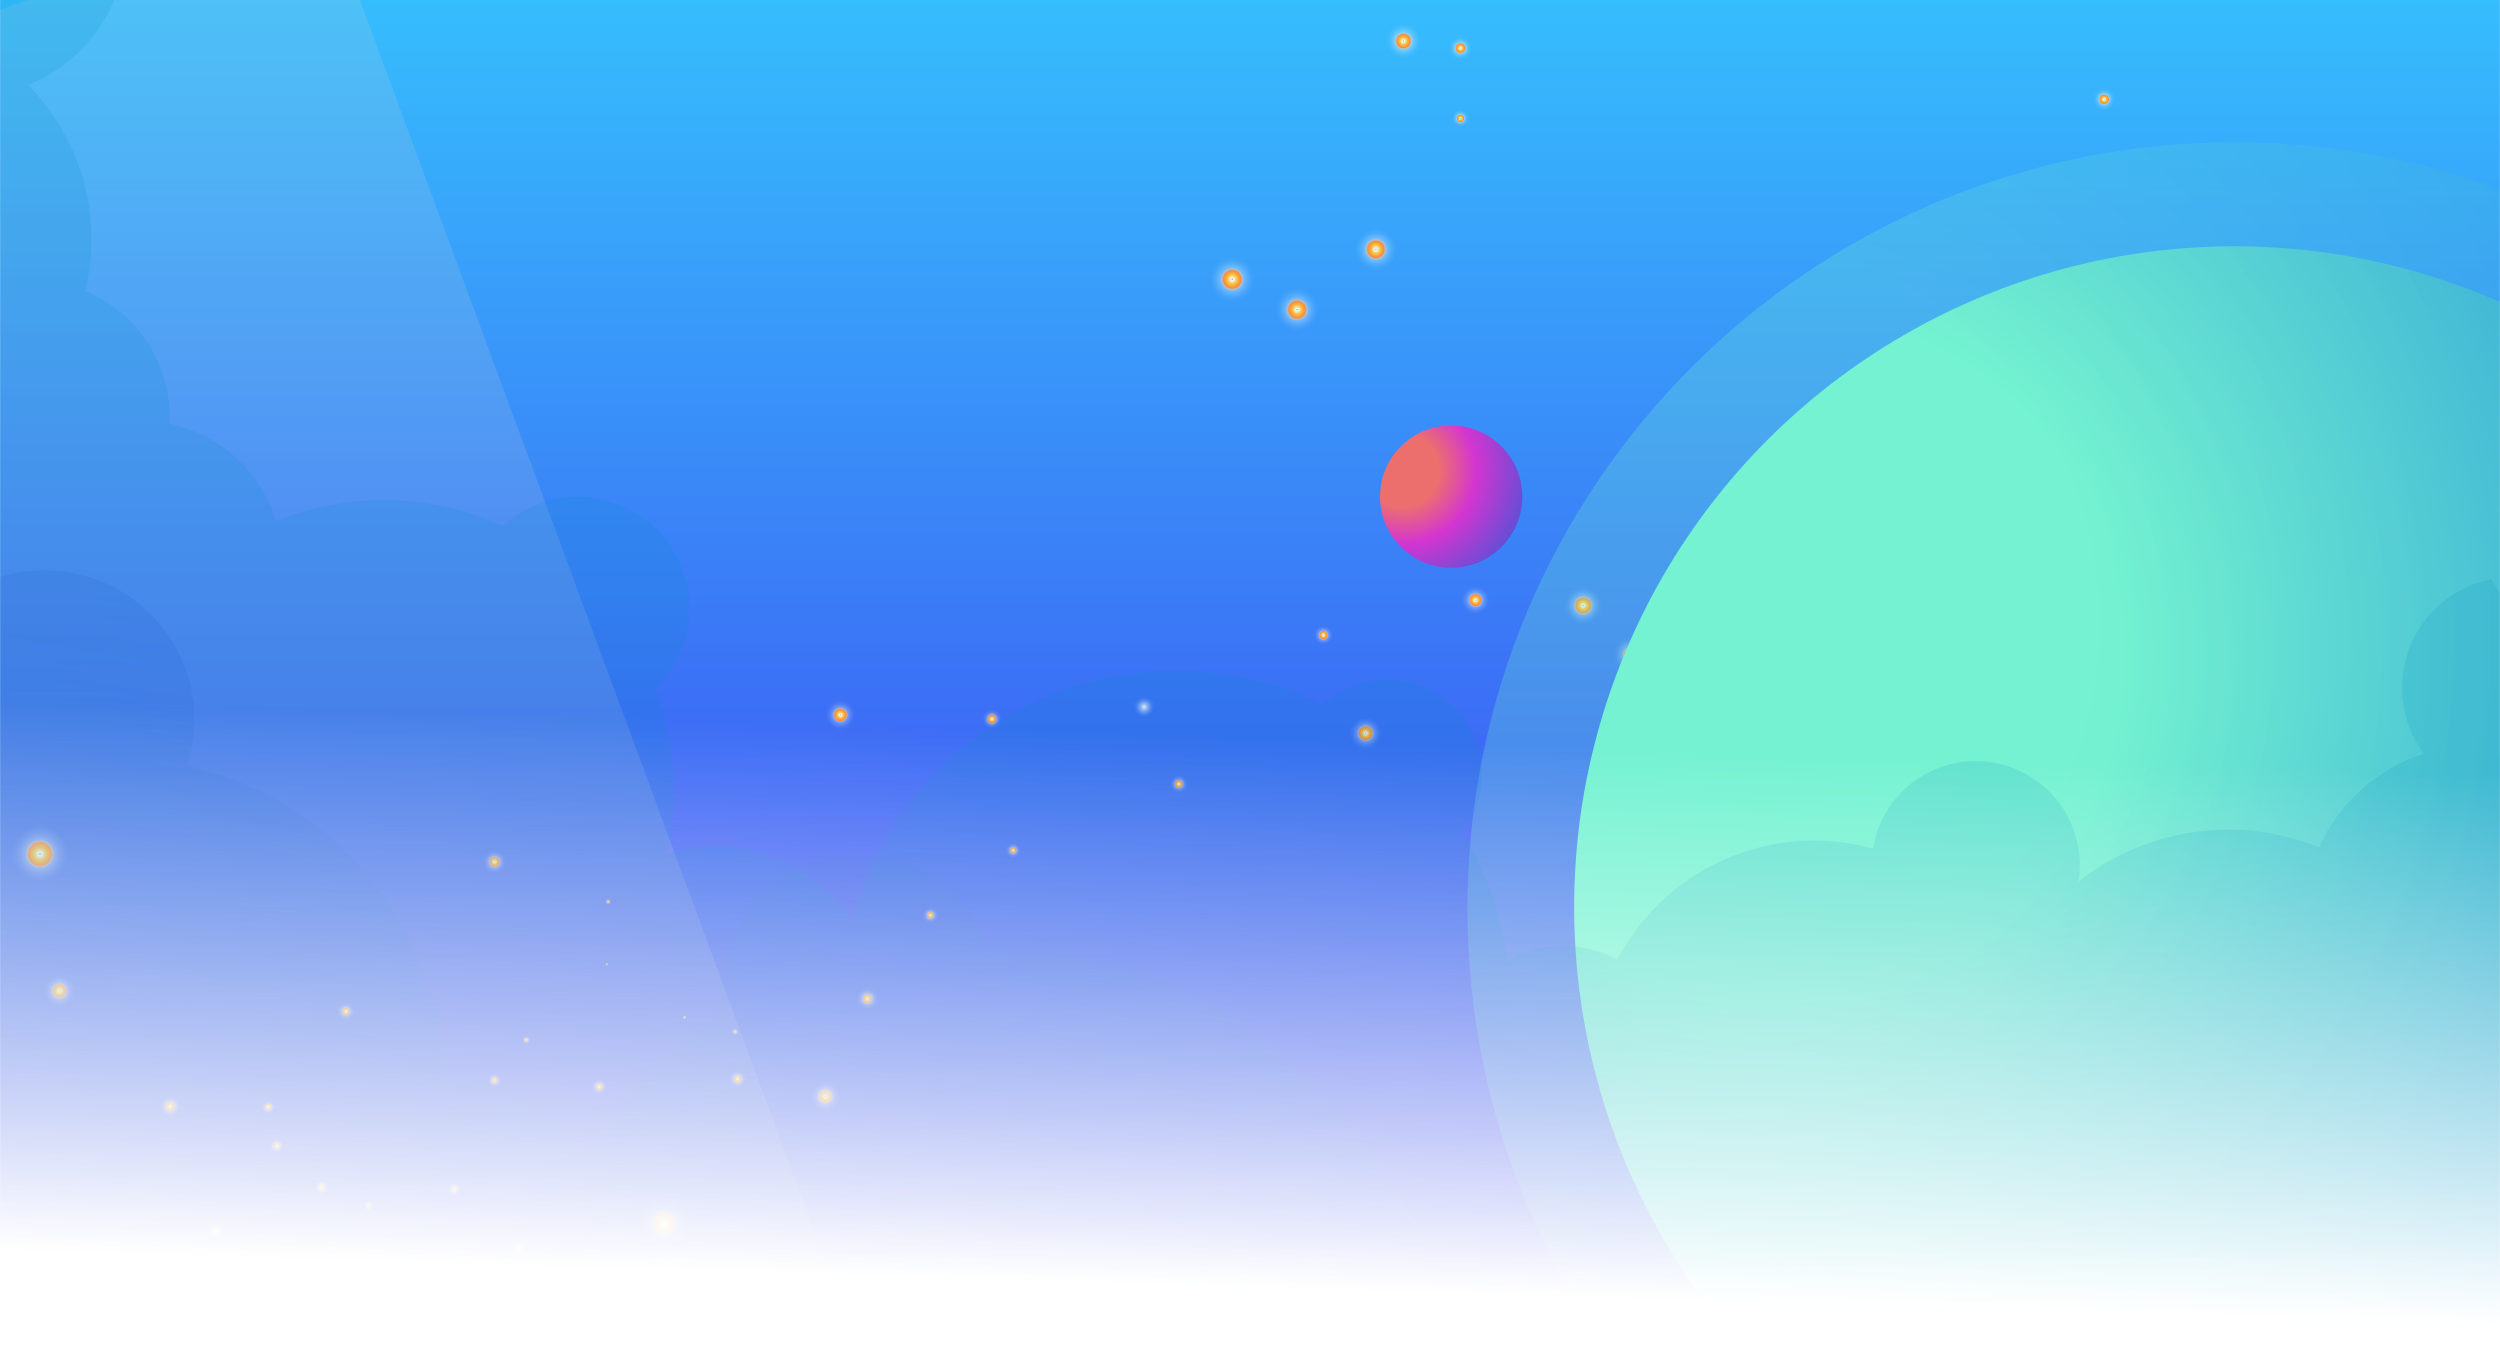 <svg xmlns="http://www.w3.org/2000/svg" width="1919" height="1040" viewBox="0 0 1919 1040" fill="none"><g clip-path="url(#clip0_445_5390)"><mask id="mask0_445_5390" style="mask-type:alpha" maskUnits="userSpaceOnUse" x="0" y="-1" width="1919" height="1041"><rect y="-1" width="1919" height="1041" fill="url(#paint0_linear_445_5390)"></rect></mask><g mask="url(#mask0_445_5390)"><mask id="mask1_445_5390" style="mask-type:luminance" maskUnits="userSpaceOnUse" x="-356" y="-571" width="2685" height="1851"><path d="M2328.76 -570.464H-355.922V1279.65H2328.76V-570.464Z" fill="white"></path></mask><g mask="url(#mask1_445_5390)"><rect y="-1" width="1919" height="1109" fill="#131091"></rect><mask id="mask2_445_5390" style="mask-type:alpha" maskUnits="userSpaceOnUse" x="0" y="-1" width="1919" height="1109"><rect y="-1" width="1919" height="1109" fill="#131091"></rect></mask><g mask="url(#mask2_445_5390)"><g filter="url(#filter0_f_445_5390)"><ellipse cx="1746.36" cy="-52.169" rx="787.39" ry="736.053" fill="#52F2BE"></ellipse></g><g filter="url(#filter1_f_445_5390)"><ellipse cx="273.166" cy="991.393" rx="771.074" ry="720.801" fill="#FB5515"></ellipse></g></g></g><path style="mix-blend-mode:saturation" d="M2246.43 -774.313H-273.6V1279.65H2246.43V-774.313Z" fill="url(#paint1_linear_445_5390)"></path><g style="mix-blend-mode:saturation"><path d="M1919.11 -1.015L-0.05 -1.015L-0.086 1116H1919.07L1919.11 -1.015Z" fill="url(#paint2_linear_445_5390)"></path></g><g style="mix-blend-mode:luminosity"><path d="M1918.82 0.062L0.476 0.062L0.444 966L1918.78 966L1918.82 0.062Z" fill="url(#paint3_linear_445_5390)"></path><rect x="-378.687" y="147.342" width="665.455" height="1415.13" transform="rotate(-20.25 -378.687 147.342)" fill="#D9D9D9" fill-opacity="0.15"></rect></g><path d="M-75.039 516.898C-87.61 489.391 -105.025 463.592 -127.408 440.772L-125.08 1167L583.356 1377.01L1110.1 1174.05C1136.24 1056.1 1104.15 927.708 1013.22 835.051C942.625 763.14 849.8 726.209 756.409 724.422C751.442 710.881 743.702 698.134 732.94 687.175C692.434 645.9 626.114 645.247 584.825 685.746C559.018 711.032 549.132 746.358 555.164 779.426C532.246 793.595 510.507 810.432 490.491 830.05C473.939 846.269 459.314 863.722 446.464 882.037C442.222 875.815 437.478 869.83 432.03 864.292C406.483 838.305 372.574 825.675 338.766 826.294C338.084 764.982 314.791 703.811 268.468 656.581C233.141 620.607 189.447 597.785 143.563 588.107C156.275 548.73 147.318 503.786 116.297 472.165C71.828 426.857 -0.994 426.146 -46.317 470.607C-59.974 483.992 -69.499 499.924 -75.039 516.898Z" fill="url(#paint4_linear_445_5390)" fill-opacity="0.25"></path><g clip-path="url(#clip1_445_5390)"><path d="M50.246 644.482C56.35 655.299 52.551 669.032 41.706 675.154C30.86 681.275 17.17 677.414 11.065 666.597C4.96 655.78 8.759 642.047 19.605 635.925C30.451 629.804 44.154 633.62 50.275 644.466L50.246 644.482Z" fill="url(#paint5_radial_445_5390)"></path></g><g clip-path="url(#clip2_445_5390)"><path d="M56.178 754.6C59.466 760.424 57.42 767.819 51.58 771.115C45.74 774.411 38.368 772.332 35.081 766.507C31.794 760.683 33.84 753.288 39.68 749.992C45.52 746.696 52.898 748.75 56.194 754.591L56.178 754.6Z" fill="url(#paint6_radial_445_5390)"></path></g><g clip-path="url(#clip3_445_5390)"><path d="M137.847 845.155C140.117 849.176 138.704 854.282 134.672 856.558C130.639 858.834 125.55 857.398 123.28 853.377C121.01 849.355 122.423 844.249 126.455 841.973C130.488 839.697 135.582 841.116 137.858 845.149L137.847 845.155Z" fill="url(#paint7_radial_445_5390)"></path></g><g clip-path="url(#clip4_445_5390)"><path d="M271.327 773.039C273.127 776.229 272.007 780.278 268.809 782.083C265.61 783.888 261.574 782.75 259.773 779.56C257.973 776.37 259.094 772.321 262.292 770.516C265.49 768.711 269.53 769.836 271.335 773.034L271.327 773.039Z" fill="url(#paint8_radial_445_5390)"></path></g><g clip-path="url(#clip5_445_5390)"><path d="M387.424 657.158C389.85 661.457 388.34 666.915 384.03 669.348C379.719 671.781 374.278 670.246 371.852 665.947C369.426 661.648 370.936 656.19 375.246 653.757C379.557 651.324 385.003 652.841 387.436 657.151L387.424 657.158Z" fill="url(#paint9_radial_445_5390)"></path></g><g clip-path="url(#clip6_445_5390)"><path d="M655.14 543.105C658.271 548.653 656.323 555.695 650.76 558.834C645.198 561.974 638.178 559.993 635.047 554.446C631.917 548.899 633.865 541.856 639.427 538.717C644.989 535.578 652.016 537.535 655.155 543.097L655.14 543.105Z" fill="url(#paint10_radial_445_5390)"></path></g><g clip-path="url(#clip7_445_5390)"><path d="M767.971 548.229C770.006 551.835 768.74 556.413 765.125 558.453C761.509 560.494 756.946 559.206 754.911 555.601C752.876 551.995 754.142 547.418 757.758 545.377C761.373 543.337 765.941 544.608 767.981 548.224L767.971 548.229Z" fill="url(#paint11_radial_445_5390)"></path></g><g clip-path="url(#clip8_445_5390)"><path d="M885.269 538.645C887.46 542.528 886.097 547.457 882.203 549.655C878.31 551.852 873.395 550.466 871.204 546.583C869.012 542.7 870.376 537.77 874.27 535.573C878.163 533.375 883.082 534.745 885.279 538.639L885.269 538.645Z" fill="url(#paint12_radial_445_5390)"></path></g><g clip-path="url(#clip9_445_5390)"><path d="M1022.4 483.84C1024.44 487.445 1023.17 492.023 1019.56 494.063C1015.94 496.104 1011.38 494.817 1009.34 491.211C1007.31 487.605 1008.58 483.028 1012.19 480.987C1015.81 478.947 1020.37 480.219 1022.41 483.834L1022.4 483.84Z" fill="url(#paint13_radial_445_5390)"></path></g><g clip-path="url(#clip10_445_5390)"><path d="M1142.12 455.24C1145.09 460.51 1143.24 467.201 1137.96 470.183C1132.67 473.165 1126.01 471.284 1123.03 466.014C1120.06 460.744 1121.91 454.054 1127.19 451.072C1132.48 448.089 1139.15 449.948 1142.13 455.232L1142.12 455.24Z" fill="url(#paint14_radial_445_5390)"></path></g><g clip-path="url(#clip11_445_5390)"><path d="M1228.12 457.592C1232.11 464.665 1229.63 473.644 1222.54 477.646C1215.45 481.649 1206.49 479.124 1202.5 472.051C1198.51 464.979 1201 456 1208.09 451.997C1215.18 447.994 1224.14 450.489 1228.14 457.581L1228.12 457.592Z" fill="url(#paint15_radial_445_5390)"></path></g><g clip-path="url(#clip12_445_5390)"><path d="M1264.35 495.898C1268.11 502.554 1265.77 511.005 1259.1 514.772C1252.42 518.539 1244 516.163 1240.24 509.506C1236.49 502.85 1238.82 494.399 1245.5 490.632C1252.17 486.865 1260.6 489.213 1264.37 495.887L1264.35 495.898Z" fill="url(#paint16_radial_445_5390)"></path></g><g clip-path="url(#clip13_445_5390)"><path d="M1059.31 556.608C1062.76 562.71 1060.61 570.456 1054.49 573.909C1048.38 577.363 1040.65 575.184 1037.21 569.082C1033.77 562.98 1035.91 555.234 1042.03 551.781C1048.15 548.327 1055.87 550.48 1059.33 556.598L1059.31 556.608Z" fill="url(#paint17_radial_445_5390)"></path></g><g clip-path="url(#clip14_445_5390)"><path d="M910.905 598.446C912.783 601.775 911.614 606 908.277 607.884C904.94 609.767 900.727 608.579 898.849 605.251C896.971 601.922 898.139 597.697 901.477 595.813C904.814 593.93 909.03 595.104 910.914 598.441L910.905 598.446Z" fill="url(#paint18_radial_445_5390)"></path></g><g clip-path="url(#clip15_445_5390)"><path d="M782.757 649.896C784.322 652.669 783.348 656.19 780.567 657.76C777.786 659.33 774.276 658.34 772.71 655.566C771.145 652.792 772.119 649.271 774.9 647.702C777.681 646.132 781.195 647.11 782.764 649.891L782.757 649.896Z" fill="url(#paint19_radial_445_5390)"></path></g><g clip-path="url(#clip16_445_5390)"><path d="M719.489 699.54C721.132 702.452 720.109 706.15 717.189 707.798C714.269 709.446 710.584 708.406 708.94 705.494C707.296 702.582 708.319 698.884 711.239 697.236C714.159 695.588 717.848 696.615 719.497 699.536L719.489 699.54Z" fill="url(#paint20_radial_445_5390)"></path></g><g clip-path="url(#clip17_445_5390)"><path d="M673.11 762.547C675.38 766.569 673.967 771.674 669.935 773.95C665.902 776.226 660.812 774.791 658.543 770.769C656.273 766.747 657.685 761.641 661.718 759.366C665.75 757.09 670.845 758.508 673.121 762.541L673.11 762.547Z" fill="url(#paint21_radial_445_5390)"></path></g><g clip-path="url(#clip18_445_5390)"><path d="M643.587 835.973C646.718 841.52 644.77 848.562 639.208 851.702C633.646 854.841 626.625 852.861 623.495 847.314C620.364 841.766 622.312 834.724 627.874 831.585C633.436 828.445 640.463 830.402 643.602 835.964L643.587 835.973Z" fill="url(#paint22_radial_445_5390)"></path></g><g clip-path="url(#clip19_445_5390)"><path d="M526.579 929.525C531.823 938.816 528.559 950.612 519.243 955.871C509.927 961.129 498.167 957.812 492.923 948.52C487.68 939.229 490.943 927.433 500.259 922.174C509.576 916.916 521.346 920.194 526.604 929.511L526.579 929.525Z" fill="url(#paint23_radial_445_5390)"></path></g><g clip-path="url(#clip20_445_5390)"><path d="M453.626 989.62C456.052 993.919 454.542 999.377 450.232 1001.81C445.921 1004.24 440.48 1002.71 438.054 998.409C435.628 994.11 437.137 988.652 441.448 986.219C445.759 983.786 451.205 985.303 453.637 989.613L453.626 989.62Z" fill="url(#paint24_radial_445_5390)"></path></g><g clip-path="url(#clip21_445_5390)"><path d="M469.053 690.796C469.757 692.044 469.319 693.628 468.068 694.335C466.816 695.041 465.236 694.595 464.532 693.347C463.828 692.099 464.266 690.515 465.517 689.808C466.769 689.102 468.35 689.542 469.056 690.794L469.053 690.796Z" fill="url(#paint25_radial_445_5390)"></path></g><g clip-path="url(#clip22_445_5390)"><path d="M467.084 739.476C467.475 740.17 467.231 741.05 466.536 741.442C465.841 741.835 464.963 741.587 464.572 740.894C464.181 740.2 464.424 739.32 465.12 738.928C465.815 738.535 466.693 738.78 467.086 739.475L467.084 739.476Z" fill="url(#paint26_radial_445_5390)"></path></g><g clip-path="url(#clip23_445_5390)"><path d="M406.944 796.5C407.883 798.165 407.299 800.277 405.63 801.219C403.961 802.161 401.855 801.567 400.916 799.903C399.977 798.238 400.561 796.126 402.23 795.184C403.899 794.242 406.007 794.829 406.948 796.498L406.944 796.5Z" fill="url(#paint27_radial_445_5390)"></path></g><g clip-path="url(#clip24_445_5390)"><path d="M384.284 826.653C385.771 829.288 384.846 832.633 382.204 834.124C379.562 835.615 376.227 834.674 374.74 832.039C373.253 829.405 374.179 826.059 376.821 824.568C379.462 823.077 382.8 824.007 384.291 826.649L384.284 826.653Z" fill="url(#paint28_radial_445_5390)"></path></g><g clip-path="url(#clip25_445_5390)"><path d="M353.387 910.038C354.874 912.673 353.948 916.018 351.306 917.509C348.665 919 345.33 918.059 343.843 915.425C342.356 912.79 343.281 909.444 345.923 907.953C348.565 906.462 351.903 907.392 353.394 910.034L353.387 910.038Z" fill="url(#paint29_radial_445_5390)"></path></g><g clip-path="url(#clip26_445_5390)"><path d="M362.523 984.182C363.228 985.431 362.789 987.015 361.538 987.721C360.286 988.428 358.707 987.982 358.002 986.734C357.298 985.486 357.736 983.901 358.988 983.195C360.239 982.489 361.82 982.929 362.527 984.181L362.523 984.182Z" fill="url(#paint30_radial_445_5390)"></path></g><g clip-path="url(#clip27_445_5390)"><path d="M402.974 954.868C404.461 957.503 403.536 960.848 400.894 962.339C398.252 963.831 394.917 962.89 393.43 960.255C391.943 957.62 392.868 954.275 395.51 952.784C398.152 951.293 401.49 952.222 402.981 954.864L402.974 954.868Z" fill="url(#paint31_radial_445_5390)"></path></g><g clip-path="url(#clip28_445_5390)"><path d="M465.229 831.262C466.873 834.174 465.85 837.871 462.93 839.519C460.01 841.167 456.324 840.128 454.681 837.215C453.037 834.303 454.06 830.606 456.98 828.958C459.9 827.31 463.589 828.337 465.237 831.257L465.229 831.262Z" fill="url(#paint32_radial_445_5390)"></path></g><g clip-path="url(#clip29_445_5390)"><path d="M526.965 779.947C527.434 780.779 527.142 781.835 526.308 782.306C525.473 782.777 524.42 782.48 523.951 781.648C523.481 780.816 523.773 779.76 524.608 779.289C525.442 778.818 526.496 779.111 526.967 779.946L526.965 779.947Z" fill="url(#paint33_radial_445_5390)"></path></g><g clip-path="url(#clip30_445_5390)"><path d="M566.714 790.463C567.496 791.85 567.009 793.611 565.619 794.395C564.228 795.18 562.473 794.685 561.691 793.298C560.908 791.912 561.395 790.151 562.785 789.366C564.176 788.581 565.933 789.071 566.717 790.461L566.714 790.463Z" fill="url(#paint34_radial_445_5390)"></path></g><g clip-path="url(#clip31_445_5390)"><path d="M571.968 824.966C573.769 828.155 572.648 832.205 569.45 834.01C566.252 835.815 562.215 834.676 560.415 831.486C558.615 828.297 559.735 824.247 562.933 822.442C566.132 820.637 570.172 821.762 571.977 824.961L571.968 824.966Z" fill="url(#paint35_radial_445_5390)"></path></g><g clip-path="url(#clip32_445_5390)"><path d="M1736.58 458.534C1738.07 461.169 1737.14 464.514 1734.5 466.005C1731.86 467.496 1728.52 466.556 1727.03 463.921C1725.55 461.286 1726.47 457.941 1729.11 456.45C1731.76 454.959 1735.09 455.888 1736.59 458.53L1736.58 458.534Z" fill="url(#paint36_radial_445_5390)"></path></g><g clip-path="url(#clip33_445_5390)"><path d="M1720.74 541.269C1721.6 542.795 1721.06 544.731 1719.53 545.594C1718 546.458 1716.07 545.913 1715.21 544.388C1714.35 542.862 1714.89 540.926 1716.42 540.062C1717.95 539.199 1719.88 539.737 1720.74 541.267L1720.74 541.269Z" fill="url(#paint37_radial_445_5390)"></path></g><g clip-path="url(#clip34_445_5390)"><path d="M1722.24 575.692C1723.26 577.495 1722.63 579.784 1720.82 580.804C1719.01 581.824 1716.73 581.181 1715.71 579.378C1714.69 577.575 1715.33 575.286 1717.14 574.266C1718.94 573.246 1721.23 573.882 1722.25 575.69L1722.24 575.692Z" fill="url(#paint38_radial_445_5390)"></path></g><g clip-path="url(#clip35_445_5390)"><path d="M1808.76 566.488C1810.17 568.984 1809.29 572.153 1806.79 573.566C1804.29 574.979 1801.13 574.087 1799.72 571.591C1798.31 569.095 1799.18 565.926 1801.69 564.513C1804.19 563.1 1807.35 563.981 1808.77 566.484L1808.76 566.488Z" fill="url(#paint39_radial_445_5390)"></path></g><g clip-path="url(#clip36_445_5390)"><path d="M1860.64 532.838C1863.38 537.691 1861.68 543.854 1856.81 546.6C1851.94 549.347 1845.8 547.614 1843.06 542.761C1840.32 537.907 1842.03 531.745 1846.89 528.998C1851.76 526.251 1857.91 527.963 1860.66 532.83L1860.64 532.838Z" fill="url(#paint40_radial_445_5390)"></path></g><g clip-path="url(#clip37_445_5390)"><path d="M1914.89 569.899C1917.16 573.921 1915.75 579.026 1911.72 581.302C1907.68 583.578 1902.6 582.143 1900.33 578.121C1898.06 574.099 1899.47 568.994 1903.5 566.718C1907.53 564.442 1912.63 565.86 1914.9 569.893L1914.89 569.899Z" fill="url(#paint41_radial_445_5390)"></path></g><g clip-path="url(#clip38_445_5390)"><path d="M1848.36 645.259C1851.1 650.113 1849.39 656.275 1844.52 659.022C1839.66 661.769 1833.51 660.036 1830.78 655.182C1828.04 650.329 1829.74 644.167 1834.61 641.42C1839.47 638.673 1845.62 640.385 1848.37 645.252L1848.36 645.259Z" fill="url(#paint42_radial_445_5390)"></path></g><g clip-path="url(#clip39_445_5390)"><path d="M1765.96 609.468C1767.45 612.103 1766.52 615.448 1763.88 616.939C1761.24 618.431 1757.9 617.49 1756.42 614.855C1754.93 612.22 1755.85 608.875 1758.5 607.384C1761.14 605.893 1764.48 606.822 1765.97 609.464L1765.96 609.468Z" fill="url(#paint43_radial_445_5390)"></path></g><g clip-path="url(#clip40_445_5390)"><path d="M1761.52 522.804C1762.77 525.023 1761.99 527.84 1759.76 529.095C1757.54 530.351 1754.73 529.559 1753.48 527.34C1752.23 525.121 1753.01 522.304 1755.23 521.048C1757.46 519.793 1760.27 520.575 1761.52 522.8L1761.52 522.804Z" fill="url(#paint44_radial_445_5390)"></path></g><g clip-path="url(#clip41_445_5390)"><path d="M1789.61 495.868C1791.34 498.919 1790.26 502.793 1787.2 504.519C1784.15 506.246 1780.28 505.157 1778.56 502.106C1776.84 499.055 1777.91 495.182 1780.97 493.455C1784.03 491.728 1787.9 492.805 1789.62 495.864L1789.61 495.868Z" fill="url(#paint45_radial_445_5390)"></path></g><g clip-path="url(#clip42_445_5390)"><path d="M1707.82 410.125C1709.7 413.453 1708.53 417.679 1705.19 419.562C1701.86 421.446 1697.64 420.258 1695.77 416.929C1693.89 413.601 1695.06 409.376 1698.39 407.492C1701.73 405.608 1705.95 406.783 1707.83 410.12L1707.82 410.125Z" fill="url(#paint46_radial_445_5390)"></path></g><g clip-path="url(#clip43_445_5390)"><path d="M1622.68 71.975C1625.03 76.135 1623.56 81.417 1619.39 83.771C1615.22 86.126 1609.96 84.64 1607.61 80.48C1605.26 76.32 1606.72 71.038 1610.89 68.683C1615.06 66.329 1620.33 67.796 1622.69 71.968L1622.68 71.975Z" fill="url(#paint47_radial_445_5390)"></path></g><g clip-path="url(#clip44_445_5390)"><path d="M1706.56 191.61C1708.52 195.077 1707.3 199.479 1703.83 201.441C1700.35 203.403 1695.96 202.165 1694 198.698C1692.05 195.231 1693.27 190.83 1696.74 188.868C1700.22 186.906 1704.61 188.129 1706.57 191.605L1706.56 191.61Z" fill="url(#paint48_radial_445_5390)"></path></g><g clip-path="url(#clip45_445_5390)"><path d="M1089.07 24.824C1092.75 31.341 1090.46 39.616 1083.92 43.305C1077.39 46.994 1069.14 44.667 1065.46 38.149C1061.78 31.631 1064.07 23.356 1070.6 19.667C1077.14 15.979 1085.4 18.278 1089.08 24.814L1089.07 24.824Z" fill="url(#paint49_radial_445_5390)"></path></g><g clip-path="url(#clip46_445_5390)"><path d="M1128.82 32.521C1131.25 36.82 1129.74 42.278 1125.43 44.711C1121.12 47.144 1115.68 45.609 1113.25 41.31C1110.83 37.011 1112.34 31.553 1116.65 29.12C1120.96 26.688 1126.4 28.204 1128.84 32.515L1128.82 32.521Z" fill="url(#paint50_radial_445_5390)"></path></g><g clip-path="url(#clip47_445_5390)"><path d="M1126.83 87.605C1128.63 90.794 1127.51 94.844 1124.31 96.649C1121.11 98.454 1117.08 97.315 1115.28 94.126C1113.48 90.936 1114.6 86.887 1117.8 85.082C1120.99 83.276 1125.03 84.402 1126.84 87.6L1126.83 87.605Z" fill="url(#paint51_radial_445_5390)"></path></g><g clip-path="url(#clip48_445_5390)"><path d="M1070.45 183.312C1074.92 191.217 1072.14 201.252 1064.21 205.725C1056.29 210.199 1046.28 207.377 1041.82 199.472C1037.36 191.567 1040.14 181.532 1048.06 177.059C1055.99 172.585 1066 175.373 1070.48 183.3L1070.45 183.312Z" fill="url(#paint52_radial_445_5390)"></path></g><g clip-path="url(#clip49_445_5390)"><path d="M1010.22 229.494C1014.76 237.538 1011.93 247.749 1003.87 252.301C995.802 256.853 985.623 253.981 981.083 245.938C976.544 237.895 979.369 227.683 987.434 223.131C995.499 218.579 1005.69 221.417 1010.24 229.482L1010.22 229.494Z" fill="url(#paint53_radial_445_5390)"></path></g><g clip-path="url(#clip50_445_5390)"><path d="M961.176 205.771C965.95 214.231 962.979 224.97 954.497 229.758C946.015 234.545 935.308 231.525 930.534 223.066C925.76 214.606 928.731 203.867 937.213 199.079C945.695 194.292 956.411 197.276 961.199 205.758L961.176 205.771Z" fill="url(#paint54_radial_445_5390)"></path></g><g clip-path="url(#clip51_445_5390)"><path d="M172.301 941.37C174.414 945.114 173.099 949.868 169.345 951.987C165.59 954.106 160.852 952.769 158.738 949.025C156.625 945.28 157.94 940.527 161.695 938.408C165.449 936.289 170.192 937.61 172.311 941.364L172.301 941.37Z" fill="url(#paint55_radial_445_5390)"></path></g><g clip-path="url(#clip52_445_5390)"><path d="M183.87 1002.74C185.749 1006.07 184.58 1010.29 181.243 1012.18C177.905 1014.06 173.693 1012.87 171.815 1009.54C169.936 1006.22 171.105 1001.99 174.442 1000.11C177.78 998.224 181.996 999.398 183.879 1002.74L183.87 1002.74Z" fill="url(#paint56_radial_445_5390)"></path></g><g clip-path="url(#clip53_445_5390)"><path d="M204.627 1042.14C206.036 1044.63 205.159 1047.8 202.656 1049.22C200.153 1050.63 196.994 1049.74 195.585 1047.24C194.176 1044.74 195.053 1041.58 197.556 1040.16C200.059 1038.75 203.221 1039.63 204.634 1042.13L204.627 1042.14Z" fill="url(#paint57_radial_445_5390)"></path></g><g clip-path="url(#clip54_445_5390)"><path d="M175.206 1038.78C177.946 1043.63 176.241 1049.79 171.374 1052.54C166.507 1055.29 160.365 1053.55 157.625 1048.7C154.886 1043.85 156.591 1037.69 161.457 1034.94C166.324 1032.19 172.473 1033.9 175.219 1038.77L175.206 1038.78Z" fill="url(#paint58_radial_445_5390)"></path></g><g clip-path="url(#clip55_445_5390)"><path d="M210.724 847.077C212.211 849.712 211.286 853.057 208.644 854.549C206.002 856.04 202.667 855.099 201.18 852.464C199.693 849.829 200.618 846.484 203.26 844.993C205.902 843.502 209.24 844.431 210.731 847.073L210.724 847.077Z" fill="url(#paint59_radial_445_5390)"></path></g><g clip-path="url(#clip56_445_5390)"><path d="M217.683 876.773C219.248 879.547 218.274 883.068 215.493 884.638C212.712 886.207 209.202 885.217 207.636 882.444C206.071 879.67 207.045 876.149 209.826 874.579C212.607 873.01 216.121 873.988 217.69 876.769L217.683 876.773Z" fill="url(#paint60_radial_445_5390)"></path></g><g clip-path="url(#clip57_445_5390)"><path d="M251.738 908.751C253.303 911.525 252.329 915.046 249.548 916.616C246.767 918.185 243.257 917.195 241.692 914.422C240.126 911.648 241.1 908.127 243.881 906.557C246.662 904.987 250.176 905.966 251.746 908.747L251.738 908.751Z" fill="url(#paint61_radial_445_5390)"></path></g><g clip-path="url(#clip58_445_5390)"><path d="M286.679 923.235C287.853 925.315 287.123 927.956 285.037 929.133C282.951 930.311 280.318 929.568 279.144 927.488C277.97 925.408 278.701 922.767 280.787 921.589C282.873 920.412 285.508 921.146 286.685 923.232L286.679 923.235Z" fill="url(#paint62_radial_445_5390)"></path></g><g clip-path="url(#clip59_445_5390)"><path d="M290.574 985.155C291.122 986.126 290.781 987.358 289.807 987.908C288.834 988.457 287.605 988.111 287.057 987.14C286.51 986.169 286.851 984.937 287.824 984.387C288.797 983.838 290.027 984.18 290.576 985.154L290.574 985.155Z" fill="url(#paint63_radial_445_5390)"></path></g><g clip-path="url(#clip60_445_5390)"><path d="M280.998 972.196C281.702 973.444 281.264 975.029 280.012 975.735C278.761 976.441 277.181 975.996 276.477 974.748C275.773 973.499 276.211 971.915 277.462 971.209C278.714 970.502 280.295 970.942 281.001 972.194L280.998 972.196Z" fill="url(#paint64_radial_445_5390)"></path></g><ellipse cx="1113.92" cy="381.234" rx="54.614" ry="54.605" fill="url(#paint65_radial_445_5390)"></ellipse><ellipse cx="1715.18" cy="696.327" rx="506.861" ry="507.284" fill="url(#paint66_radial_445_5390)"></ellipse><path d="M2303.9 697.337C2303.9 1022.15 2040.32 1285.46 1715.18 1285.46C1390.03 1285.46 1126.45 1022.15 1126.45 697.337C1126.45 372.524 1390.03 109.211 1715.18 109.211C2040.32 109.211 2303.9 372.524 2303.9 697.337Z" fill="url(#paint67_radial_445_5390)" fill-opacity="0.25"></path><path d="M1923.72 461.944C1919.98 456.135 1916.2 450.377 1912.42 444.668C1908.94 445.377 1905.45 446.183 1901.99 447.331C1857.45 462.109 1833.34 510.224 1848.16 554.744C1851.09 563.551 1855.34 571.511 1860.59 578.592C1860.25 578.706 1859.93 578.746 1859.6 578.861C1822.78 591.083 1794.97 617.759 1780.03 650.456C1740.57 634.462 1695.49 631.828 1651.96 646.263C1630.88 653.263 1611.93 663.681 1595.43 676.694C1597.39 664.442 1596.56 651.569 1592.37 638.959C1578.46 597.085 1533.22 574.404 1491.35 588.292C1462.14 597.99 1442.34 622.928 1437.7 651.306C1406.26 642.72 1372.01 642.955 1338.76 653.976C1295.13 668.464 1261.32 698.882 1241.44 736.567C1220.74 725.45 1195.77 722.491 1171.73 730.444C1166.6 732.138 1161.77 734.331 1157.17 736.831C1155.04 721.429 1151.54 705.997 1146.46 690.715C1140.31 672.233 1132.22 654.923 1122.55 638.888C1136.77 620.362 1141.87 595.386 1133.94 571.561C1121.27 533.417 1080.07 512.764 1041.93 525.418C1031.8 528.776 1022.97 534.197 1015.6 540.991C957.308 512.444 888.207 505.801 821.746 527.84C736.132 556.247 675.544 625.421 654.267 706.635C624.399 660.455 566.648 637.996 511.941 654.885C520.409 616.88 519.008 576.129 505.848 536.468C504.958 533.797 503.972 531.179 502.985 528.513C525.956 506.354 535.618 472.228 524.899 439.907C509.989 395.025 461.539 370.74 416.663 385.631C404.872 389.535 394.591 395.786 385.979 403.643C336.852 381.495 279.597 377.012 224.421 395.294C220.089 396.729 215.863 398.306 211.69 399.977C211.4 399.062 211.208 398.142 210.918 397.227C198.305 359.227 166.703 332.918 130.171 325.121C130.704 312.646 129.169 299.881 124.978 287.32C114.953 257.166 92.563 234.637 65.348 223.35C72.564 193.673 71.962 161.663 61.619 130.522C53.148 105.086 39.127 83.15 21.467 65.281C79.967 41.993 110.893 -23.111 90.783 -83.66C69.899 -146.495 2.063 -180.518 -60.764 -159.66C-123.59 -138.802 -157.586 -70.98 -136.703 -8.145C-133.686 0.928 -129.577 9.36 -124.741 17.145C-133.769 18.566 -142.794 20.549 -151.721 23.505C-189.932 36.187 -220.39 61.256 -240.456 92.713L-46.144 1008.09L2013.17 956.991C2027.79 839.589 2007.08 591.935 1923.74 461.967L1923.72 461.944Z" fill="#008DC2" fill-opacity="0.15"></path></g></g><defs><filter id="filter0_f_445_5390" x="158.974" y="-1588.22" width="3174.78" height="3072.11" filterUnits="userSpaceOnUse" color-interpolation-filters="sRGB"><feGaussianBlur stdDeviation="400"></feGaussianBlur></filter><filter id="filter1_f_445_5390" x="-1297.91" y="-529.408" width="3142.15" height="3041.6" filterUnits="userSpaceOnUse" color-interpolation-filters="sRGB"><feGaussianBlur stdDeviation="400"></feGaussianBlur></filter><linearGradient id="paint0_linear_445_5390" x1="959.5" y1="44.672" x2="923.692" y2="1241.42" gradientUnits="userSpaceOnUse"><stop offset="0.435" stop-color="#D9D9D9"></stop><stop offset="0.788" stop-color="#D9D9D9" stop-opacity="0"></stop></linearGradient><linearGradient id="paint1_linear_445_5390" x1="1745.72" y1="-957.129" x2="521.684" y2="992.876" gradientUnits="userSpaceOnUse"><stop offset="0.01" stop-color="#3DAEA4"></stop><stop offset="0.04" stop-color="#509C9D" stop-opacity="0.85"></stop><stop offset="0.11" stop-color="#826F8E" stop-opacity="0.48"></stop><stop offset="0.18" stop-color="#B5417F" stop-opacity="0.1"></stop><stop offset="0.22" stop-color="#BA3C78" stop-opacity="0.14"></stop><stop offset="0.28" stop-color="#C92E68" stop-opacity="0.24"></stop><stop offset="0.36" stop-color="#E1194D" stop-opacity="0.41"></stop><stop offset="0.44" stop-color="#F90130" stop-opacity="0.61"></stop><stop offset="0.45" stop-color="#CD1C55" stop-opacity="0.69"></stop><stop offset="0.46" stop-color="#A53376" stop-opacity="0.76"></stop><stop offset="0.48" stop-color="#824894" stop-opacity="0.83"></stop><stop offset="0.49" stop-color="#6559AD" stop-opacity="0.88"></stop><stop offset="0.51" stop-color="#4D67C1" stop-opacity="0.92"></stop><stop offset="0.52" stop-color="#3B72D0" stop-opacity="0.96"></stop><stop offset="0.55" stop-color="#2E7ADB" stop-opacity="0.98"></stop><stop offset="0.58" stop-color="#277EE1"></stop><stop offset="0.67" stop-color="#2580E3"></stop><stop offset="0.7" stop-color="#2368C2"></stop><stop offset="0.74" stop-color="#20438F"></stop><stop offset="0.78" stop-color="#1E2667"></stop><stop offset="0.82" stop-color="#1D114A"></stop><stop offset="0.86" stop-color="#1C0439"></stop><stop offset="0.88" stop-color="#1C0033"></stop></linearGradient><linearGradient id="paint2_linear_445_5390" x1="959.51" y1="-1.015" x2="959.51" y2="1116" gradientUnits="userSpaceOnUse"><stop stop-color="#36BDFD"></stop><stop offset="1" stop-color="#4033F0"></stop></linearGradient><linearGradient id="paint3_linear_445_5390" x1="959.627" y1="0.062" x2="959.627" y2="966" gradientUnits="userSpaceOnUse"><stop stop-color="#36BDFD"></stop><stop offset="1" stop-color="#4033F0"></stop></linearGradient><linearGradient id="paint4_linear_445_5390" x1="288.754" y1="329.262" x2="135.484" y2="1181.08" gradientUnits="userSpaceOnUse"><stop stop-color="#3F56D7"></stop><stop offset="1" stop-color="#008DC2" stop-opacity="0"></stop></linearGradient><radialGradient id="paint5_radial_445_5390" cx="0" cy="0" r="1" gradientUnits="userSpaceOnUse" gradientTransform="translate(30.67 655.531) rotate(-29.441) scale(22.512 22.513)"><stop stop-color="#58BE71"></stop><stop offset="0.05" stop-color="white" stop-opacity="0.92"></stop><stop offset="0.217" stop-color="#FABD3A"></stop><stop offset="0.383" stop-color="#FA8B3A"></stop><stop offset="0.5" stop-color="white" stop-opacity="0.3"></stop><stop offset="0.64" stop-color="white" stop-opacity="0.17"></stop><stop offset="0.77" stop-color="white" stop-opacity="0.08"></stop><stop offset="0.9" stop-color="white" stop-opacity="0.02"></stop><stop offset="1" stop-color="white" stop-opacity="0"></stop></radialGradient><radialGradient id="paint6_radial_445_5390" cx="0" cy="0" r="1" gradientUnits="userSpaceOnUse" gradientTransform="translate(45.638 760.549) rotate(-29.441) scale(12.122 12.122)"><stop stop-color="#58BE71"></stop><stop offset="0.05" stop-color="white" stop-opacity="0.92"></stop><stop offset="0.217" stop-color="#FABD3A"></stop><stop offset="0.383" stop-color="#FA8B3A"></stop><stop offset="0.5" stop-color="white" stop-opacity="0.3"></stop><stop offset="0.64" stop-color="white" stop-opacity="0.17"></stop><stop offset="0.77" stop-color="white" stop-opacity="0.08"></stop><stop offset="0.9" stop-color="white" stop-opacity="0.02"></stop><stop offset="1" stop-color="white" stop-opacity="0"></stop></radialGradient><radialGradient id="paint7_radial_445_5390" cx="0" cy="0" r="1" gradientUnits="userSpaceOnUse" gradientTransform="translate(130.569 849.263) rotate(-29.441) scale(8.37 8.37)"><stop stop-color="#58BE71"></stop><stop offset="0.05" stop-color="white" stop-opacity="0.92"></stop><stop offset="0.217" stop-color="#FABD3A"></stop><stop offset="0.383" stop-color="#FA8B3A"></stop><stop offset="0.5" stop-color="white" stop-opacity="0.3"></stop><stop offset="0.64" stop-color="white" stop-opacity="0.17"></stop><stop offset="0.77" stop-color="white" stop-opacity="0.08"></stop><stop offset="0.9" stop-color="white" stop-opacity="0.02"></stop><stop offset="1" stop-color="white" stop-opacity="0"></stop></radialGradient><radialGradient id="paint8_radial_445_5390" cx="0" cy="0" r="1" gradientUnits="userSpaceOnUse" gradientTransform="translate(265.554 776.297) rotate(-29.441) scale(6.638 6.638)"><stop stop-color="#58BE71"></stop><stop offset="0.05" stop-color="white" stop-opacity="0.92"></stop><stop offset="0.217" stop-color="#FABD3A"></stop><stop offset="0.383" stop-color="#FA8B3A"></stop><stop offset="0.5" stop-color="white" stop-opacity="0.3"></stop><stop offset="0.64" stop-color="white" stop-opacity="0.17"></stop><stop offset="0.77" stop-color="white" stop-opacity="0.08"></stop><stop offset="0.9" stop-color="white" stop-opacity="0.02"></stop><stop offset="1" stop-color="white" stop-opacity="0"></stop></radialGradient><radialGradient id="paint9_radial_445_5390" cx="0" cy="0" r="1" gradientUnits="userSpaceOnUse" gradientTransform="translate(379.644 661.549) rotate(-29.441) scale(8.947 8.947)"><stop stop-color="#58BE71"></stop><stop offset="0.05" stop-color="white" stop-opacity="0.92"></stop><stop offset="0.217" stop-color="#FABD3A"></stop><stop offset="0.383" stop-color="#FA8B3A"></stop><stop offset="0.5" stop-color="white" stop-opacity="0.3"></stop><stop offset="0.64" stop-color="white" stop-opacity="0.17"></stop><stop offset="0.77" stop-color="white" stop-opacity="0.08"></stop><stop offset="0.9" stop-color="white" stop-opacity="0.02"></stop><stop offset="1" stop-color="white" stop-opacity="0"></stop></radialGradient><radialGradient id="paint10_radial_445_5390" cx="0" cy="0" r="1" gradientUnits="userSpaceOnUse" gradientTransform="translate(645.101 548.771) rotate(-29.441) scale(11.545 11.545)"><stop stop-color="#58BE71"></stop><stop offset="0.05" stop-color="white" stop-opacity="0.92"></stop><stop offset="0.217" stop-color="#FABD3A"></stop><stop offset="0.383" stop-color="#FA8B3A"></stop><stop offset="0.5" stop-color="white" stop-opacity="0.3"></stop><stop offset="0.64" stop-color="white" stop-opacity="0.17"></stop><stop offset="0.77" stop-color="white" stop-opacity="0.08"></stop><stop offset="0.9" stop-color="white" stop-opacity="0.02"></stop><stop offset="1" stop-color="white" stop-opacity="0"></stop></radialGradient><radialGradient id="paint11_radial_445_5390" cx="0" cy="0" r="1" gradientUnits="userSpaceOnUse" gradientTransform="translate(761.446 551.912) rotate(-29.441) scale(7.504 7.504)"><stop stop-color="#58BE71"></stop><stop offset="0.05" stop-color="white" stop-opacity="0.92"></stop><stop offset="0.217" stop-color="#FABD3A"></stop><stop offset="0.383" stop-color="#FA8B3A"></stop><stop offset="0.5" stop-color="white" stop-opacity="0.3"></stop><stop offset="0.64" stop-color="white" stop-opacity="0.17"></stop><stop offset="0.77" stop-color="white" stop-opacity="0.08"></stop><stop offset="0.9" stop-color="white" stop-opacity="0.02"></stop><stop offset="1" stop-color="white" stop-opacity="0"></stop></radialGradient><radialGradient id="paint12_radial_445_5390" cx="0" cy="0" r="1" gradientUnits="userSpaceOnUse" gradientTransform="translate(878.242 542.611) rotate(-29.441) scale(8.081 8.081)"><stop stop-color="white"></stop><stop offset="0.05" stop-color="white" stop-opacity="0.92"></stop><stop offset="0.2" stop-color="white" stop-opacity="0.68"></stop><stop offset="0.35" stop-color="white" stop-opacity="0.47"></stop><stop offset="0.5" stop-color="white" stop-opacity="0.3"></stop><stop offset="0.64" stop-color="white" stop-opacity="0.17"></stop><stop offset="0.77" stop-color="white" stop-opacity="0.08"></stop><stop offset="0.9" stop-color="white" stop-opacity="0.02"></stop><stop offset="1" stop-color="white" stop-opacity="0"></stop></radialGradient><radialGradient id="paint13_radial_445_5390" cx="0" cy="0" r="1" gradientUnits="userSpaceOnUse" gradientTransform="translate(1015.88 487.523) rotate(-29.441) scale(7.504 7.504)"><stop stop-color="#58BE71"></stop><stop offset="0.05" stop-color="white" stop-opacity="0.92"></stop><stop offset="0.217" stop-color="#FABD3A"></stop><stop offset="0.383" stop-color="#FA8B3A"></stop><stop offset="0.5" stop-color="white" stop-opacity="0.3"></stop><stop offset="0.64" stop-color="white" stop-opacity="0.17"></stop><stop offset="0.77" stop-color="white" stop-opacity="0.08"></stop><stop offset="0.9" stop-color="white" stop-opacity="0.02"></stop><stop offset="1" stop-color="white" stop-opacity="0"></stop></radialGradient><radialGradient id="paint14_radial_445_5390" cx="0" cy="0" r="1" gradientUnits="userSpaceOnUse" gradientTransform="translate(1132.58 460.623) rotate(-29.441) scale(10.967 10.968)"><stop stop-color="#58BE71"></stop><stop offset="0.05" stop-color="white" stop-opacity="0.92"></stop><stop offset="0.217" stop-color="#FABD3A"></stop><stop offset="0.383" stop-color="#FA8B3A"></stop><stop offset="0.5" stop-color="white" stop-opacity="0.3"></stop><stop offset="0.64" stop-color="white" stop-opacity="0.17"></stop><stop offset="0.77" stop-color="white" stop-opacity="0.08"></stop><stop offset="0.9" stop-color="white" stop-opacity="0.02"></stop><stop offset="1" stop-color="white" stop-opacity="0"></stop></radialGradient><radialGradient id="paint15_radial_445_5390" cx="0" cy="0" r="1" gradientUnits="userSpaceOnUse" gradientTransform="translate(1215.32 464.816) rotate(-29.441) scale(14.72 14.72)"><stop stop-color="#58BE71"></stop><stop offset="0.05" stop-color="white" stop-opacity="0.92"></stop><stop offset="0.217" stop-color="#FABD3A"></stop><stop offset="0.383" stop-color="#FA8B3A"></stop><stop offset="0.5" stop-color="white" stop-opacity="0.3"></stop><stop offset="0.64" stop-color="white" stop-opacity="0.17"></stop><stop offset="0.77" stop-color="white" stop-opacity="0.08"></stop><stop offset="0.9" stop-color="white" stop-opacity="0.02"></stop><stop offset="1" stop-color="white" stop-opacity="0"></stop></radialGradient><radialGradient id="paint16_radial_445_5390" cx="0" cy="0" r="1" gradientUnits="userSpaceOnUse" gradientTransform="translate(1252.31 502.697) rotate(-29.441) scale(13.854 13.854)"><stop stop-color="#58BE71"></stop><stop offset="0.05" stop-color="white" stop-opacity="0.92"></stop><stop offset="0.217" stop-color="#FABD3A"></stop><stop offset="0.383" stop-color="#FA8B3A"></stop><stop offset="0.5" stop-color="white" stop-opacity="0.3"></stop><stop offset="0.64" stop-color="white" stop-opacity="0.17"></stop><stop offset="0.77" stop-color="white" stop-opacity="0.08"></stop><stop offset="0.9" stop-color="white" stop-opacity="0.02"></stop><stop offset="1" stop-color="white" stop-opacity="0"></stop></radialGradient><radialGradient id="paint17_radial_445_5390" cx="0" cy="0" r="1" gradientUnits="userSpaceOnUse" gradientTransform="translate(1048.27 562.84) rotate(-29.441) scale(12.699 12.7)"><stop stop-color="#58BE71"></stop><stop offset="0.05" stop-color="white" stop-opacity="0.92"></stop><stop offset="0.217" stop-color="#FABD3A"></stop><stop offset="0.383" stop-color="#FA8B3A"></stop><stop offset="0.5" stop-color="white" stop-opacity="0.3"></stop><stop offset="0.64" stop-color="white" stop-opacity="0.17"></stop><stop offset="0.77" stop-color="white" stop-opacity="0.08"></stop><stop offset="0.9" stop-color="white" stop-opacity="0.02"></stop><stop offset="1" stop-color="white" stop-opacity="0"></stop></radialGradient><radialGradient id="paint18_radial_445_5390" cx="0" cy="0" r="1" gradientUnits="userSpaceOnUse" gradientTransform="translate(904.881 601.846) rotate(-29.441) scale(6.927 6.927)"><stop stop-color="#58BE71"></stop><stop offset="0.05" stop-color="white" stop-opacity="0.92"></stop><stop offset="0.217" stop-color="#FABD3A"></stop><stop offset="0.383" stop-color="#FA8B3A"></stop><stop offset="0.5" stop-color="white" stop-opacity="0.3"></stop><stop offset="0.64" stop-color="white" stop-opacity="0.17"></stop><stop offset="0.77" stop-color="white" stop-opacity="0.08"></stop><stop offset="0.9" stop-color="white" stop-opacity="0.02"></stop><stop offset="1" stop-color="white" stop-opacity="0"></stop></radialGradient><radialGradient id="paint19_radial_445_5390" cx="0" cy="0" r="1" gradientUnits="userSpaceOnUse" gradientTransform="translate(777.737 652.729) rotate(-29.441) scale(5.772 5.772)"><stop stop-color="#58BE71"></stop><stop offset="0.05" stop-color="white" stop-opacity="0.92"></stop><stop offset="0.217" stop-color="#FABD3A"></stop><stop offset="0.383" stop-color="#FA8B3A"></stop><stop offset="0.5" stop-color="white" stop-opacity="0.3"></stop><stop offset="0.64" stop-color="white" stop-opacity="0.17"></stop><stop offset="0.77" stop-color="white" stop-opacity="0.08"></stop><stop offset="0.9" stop-color="white" stop-opacity="0.02"></stop><stop offset="1" stop-color="white" stop-opacity="0"></stop></radialGradient><radialGradient id="paint20_radial_445_5390" cx="0" cy="0" r="1" gradientUnits="userSpaceOnUse" gradientTransform="translate(714.218 702.515) rotate(-29.441) scale(6.061 6.061)"><stop stop-color="#58BE71"></stop><stop offset="0.05" stop-color="white" stop-opacity="0.92"></stop><stop offset="0.217" stop-color="#FABD3A"></stop><stop offset="0.383" stop-color="#FA8B3A"></stop><stop offset="0.5" stop-color="white" stop-opacity="0.3"></stop><stop offset="0.64" stop-color="white" stop-opacity="0.17"></stop><stop offset="0.77" stop-color="white" stop-opacity="0.08"></stop><stop offset="0.9" stop-color="white" stop-opacity="0.02"></stop><stop offset="1" stop-color="white" stop-opacity="0"></stop></radialGradient><radialGradient id="paint21_radial_445_5390" cx="0" cy="0" r="1" gradientUnits="userSpaceOnUse" gradientTransform="translate(665.832 766.655) rotate(-29.441) scale(8.37 8.37)"><stop stop-color="#58BE71"></stop><stop offset="0.05" stop-color="white" stop-opacity="0.92"></stop><stop offset="0.217" stop-color="#FABD3A"></stop><stop offset="0.383" stop-color="#FA8B3A"></stop><stop offset="0.5" stop-color="white" stop-opacity="0.3"></stop><stop offset="0.64" stop-color="white" stop-opacity="0.17"></stop><stop offset="0.77" stop-color="white" stop-opacity="0.08"></stop><stop offset="0.9" stop-color="white" stop-opacity="0.02"></stop><stop offset="1" stop-color="white" stop-opacity="0"></stop></radialGradient><radialGradient id="paint22_radial_445_5390" cx="0" cy="0" r="1" gradientUnits="userSpaceOnUse" gradientTransform="translate(633.549 841.639) rotate(-29.441) scale(11.545 11.545)"><stop stop-color="#58BE71"></stop><stop offset="0.05" stop-color="white" stop-opacity="0.92"></stop><stop offset="0.217" stop-color="#FABD3A"></stop><stop offset="0.383" stop-color="#FA8B3A"></stop><stop offset="0.5" stop-color="white" stop-opacity="0.3"></stop><stop offset="0.64" stop-color="white" stop-opacity="0.17"></stop><stop offset="0.77" stop-color="white" stop-opacity="0.08"></stop><stop offset="0.9" stop-color="white" stop-opacity="0.02"></stop><stop offset="1" stop-color="white" stop-opacity="0"></stop></radialGradient><radialGradient id="paint23_radial_445_5390" cx="0" cy="0" r="1" gradientUnits="userSpaceOnUse" gradientTransform="translate(509.764 939.015) rotate(-29.441) scale(19.337 19.338)"><stop stop-color="#58BE71"></stop><stop offset="0.05" stop-color="white" stop-opacity="0.92"></stop><stop offset="0.217" stop-color="#FABD3A"></stop><stop offset="0.383" stop-color="#FA8B3A"></stop><stop offset="0.5" stop-color="white" stop-opacity="0.3"></stop><stop offset="0.64" stop-color="white" stop-opacity="0.17"></stop><stop offset="0.77" stop-color="white" stop-opacity="0.08"></stop><stop offset="0.9" stop-color="white" stop-opacity="0.02"></stop><stop offset="1" stop-color="white" stop-opacity="0"></stop></radialGradient><radialGradient id="paint24_radial_445_5390" cx="0" cy="0" r="1" gradientUnits="userSpaceOnUse" gradientTransform="translate(445.846 994.011) rotate(-29.441) scale(8.947 8.947)"><stop stop-color="#58BE71"></stop><stop offset="0.05" stop-color="white" stop-opacity="0.92"></stop><stop offset="0.217" stop-color="#FABD3A"></stop><stop offset="0.383" stop-color="#FA8B3A"></stop><stop offset="0.5" stop-color="white" stop-opacity="0.3"></stop><stop offset="0.64" stop-color="white" stop-opacity="0.17"></stop><stop offset="0.77" stop-color="white" stop-opacity="0.08"></stop><stop offset="0.9" stop-color="white" stop-opacity="0.02"></stop><stop offset="1" stop-color="white" stop-opacity="0"></stop></radialGradient><radialGradient id="paint25_radial_445_5390" cx="0" cy="0" r="1" gradientUnits="userSpaceOnUse" gradientTransform="translate(466.794 692.071) rotate(-29.441) scale(2.598 2.598)"><stop stop-color="#58BE71"></stop><stop offset="0.05" stop-color="white" stop-opacity="0.92"></stop><stop offset="0.217" stop-color="#FABD3A"></stop><stop offset="0.383" stop-color="#FA8B3A"></stop><stop offset="0.5" stop-color="white" stop-opacity="0.3"></stop><stop offset="0.64" stop-color="white" stop-opacity="0.17"></stop><stop offset="0.77" stop-color="white" stop-opacity="0.08"></stop><stop offset="0.9" stop-color="white" stop-opacity="0.02"></stop><stop offset="1" stop-color="white" stop-opacity="0"></stop></radialGradient><radialGradient id="paint26_radial_445_5390" cx="0" cy="0" r="1" gradientUnits="userSpaceOnUse" gradientTransform="translate(465.829 740.184) rotate(-29.441) scale(1.443 1.443)"><stop stop-color="#58BE71"></stop><stop offset="0.05" stop-color="white" stop-opacity="0.92"></stop><stop offset="0.217" stop-color="#FABD3A"></stop><stop offset="0.383" stop-color="#FA8B3A"></stop><stop offset="0.5" stop-color="white" stop-opacity="0.3"></stop><stop offset="0.64" stop-color="white" stop-opacity="0.17"></stop><stop offset="0.77" stop-color="white" stop-opacity="0.08"></stop><stop offset="0.9" stop-color="white" stop-opacity="0.02"></stop><stop offset="1" stop-color="white" stop-opacity="0"></stop></radialGradient><radialGradient id="paint27_radial_445_5390" cx="0" cy="0" r="1" gradientUnits="userSpaceOnUse" gradientTransform="translate(403.932 798.2) rotate(-29.441) scale(3.463 3.463)"><stop stop-color="#58BE71"></stop><stop offset="0.05" stop-color="white" stop-opacity="0.92"></stop><stop offset="0.217" stop-color="#FABD3A"></stop><stop offset="0.383" stop-color="#FA8B3A"></stop><stop offset="0.5" stop-color="white" stop-opacity="0.3"></stop><stop offset="0.64" stop-color="white" stop-opacity="0.17"></stop><stop offset="0.77" stop-color="white" stop-opacity="0.08"></stop><stop offset="0.9" stop-color="white" stop-opacity="0.02"></stop><stop offset="1" stop-color="white" stop-opacity="0"></stop></radialGradient><radialGradient id="paint28_radial_445_5390" cx="0" cy="0" r="1" gradientUnits="userSpaceOnUse" gradientTransform="translate(379.516 829.344) rotate(-29.441) scale(5.484 5.484)"><stop stop-color="#58BE71"></stop><stop offset="0.05" stop-color="white" stop-opacity="0.92"></stop><stop offset="0.217" stop-color="#FABD3A"></stop><stop offset="0.383" stop-color="#FA8B3A"></stop><stop offset="0.5" stop-color="white" stop-opacity="0.3"></stop><stop offset="0.64" stop-color="white" stop-opacity="0.17"></stop><stop offset="0.77" stop-color="white" stop-opacity="0.08"></stop><stop offset="0.9" stop-color="white" stop-opacity="0.02"></stop><stop offset="1" stop-color="white" stop-opacity="0"></stop></radialGradient><radialGradient id="paint29_radial_445_5390" cx="0" cy="0" r="1" gradientUnits="userSpaceOnUse" gradientTransform="translate(348.618 912.729) rotate(-29.441) scale(5.484 5.484)"><stop stop-color="#58BE71"></stop><stop offset="0.05" stop-color="white" stop-opacity="0.92"></stop><stop offset="0.217" stop-color="#FABD3A"></stop><stop offset="0.383" stop-color="#FA8B3A"></stop><stop offset="0.5" stop-color="white" stop-opacity="0.3"></stop><stop offset="0.64" stop-color="white" stop-opacity="0.17"></stop><stop offset="0.77" stop-color="white" stop-opacity="0.08"></stop><stop offset="0.9" stop-color="white" stop-opacity="0.02"></stop><stop offset="1" stop-color="white" stop-opacity="0"></stop></radialGradient><radialGradient id="paint30_radial_445_5390" cx="0" cy="0" r="1" gradientUnits="userSpaceOnUse" gradientTransform="translate(360.264 985.457) rotate(-29.441) scale(2.598 2.598)"><stop stop-color="#58BE71"></stop><stop offset="0.05" stop-color="white" stop-opacity="0.92"></stop><stop offset="0.217" stop-color="#FABD3A"></stop><stop offset="0.383" stop-color="#FA8B3A"></stop><stop offset="0.5" stop-color="white" stop-opacity="0.3"></stop><stop offset="0.64" stop-color="white" stop-opacity="0.17"></stop><stop offset="0.77" stop-color="white" stop-opacity="0.08"></stop><stop offset="0.9" stop-color="white" stop-opacity="0.02"></stop><stop offset="1" stop-color="white" stop-opacity="0"></stop></radialGradient><radialGradient id="paint31_radial_445_5390" cx="0" cy="0" r="1" gradientUnits="userSpaceOnUse" gradientTransform="translate(398.206 957.56) rotate(-29.441) scale(5.484 5.484)"><stop stop-color="#58BE71"></stop><stop offset="0.05" stop-color="white" stop-opacity="0.92"></stop><stop offset="0.217" stop-color="#FABD3A"></stop><stop offset="0.383" stop-color="#FA8B3A"></stop><stop offset="0.5" stop-color="white" stop-opacity="0.3"></stop><stop offset="0.64" stop-color="white" stop-opacity="0.17"></stop><stop offset="0.77" stop-color="white" stop-opacity="0.08"></stop><stop offset="0.9" stop-color="white" stop-opacity="0.02"></stop><stop offset="1" stop-color="white" stop-opacity="0"></stop></radialGradient><radialGradient id="paint32_radial_445_5390" cx="0" cy="0" r="1" gradientUnits="userSpaceOnUse" gradientTransform="translate(459.959 834.236) rotate(-29.441) scale(6.061 6.061)"><stop stop-color="#58BE71"></stop><stop offset="0.05" stop-color="white" stop-opacity="0.92"></stop><stop offset="0.217" stop-color="#FABD3A"></stop><stop offset="0.383" stop-color="#FA8B3A"></stop><stop offset="0.5" stop-color="white" stop-opacity="0.3"></stop><stop offset="0.64" stop-color="white" stop-opacity="0.17"></stop><stop offset="0.77" stop-color="white" stop-opacity="0.08"></stop><stop offset="0.9" stop-color="white" stop-opacity="0.02"></stop><stop offset="1" stop-color="white" stop-opacity="0"></stop></radialGradient><radialGradient id="paint33_radial_445_5390" cx="0" cy="0" r="1" gradientUnits="userSpaceOnUse" gradientTransform="translate(525.459 780.797) rotate(-29.441) scale(1.732 1.732)"><stop stop-color="#58BE71"></stop><stop offset="0.05" stop-color="white" stop-opacity="0.92"></stop><stop offset="0.217" stop-color="#FABD3A"></stop><stop offset="0.383" stop-color="#FA8B3A"></stop><stop offset="0.5" stop-color="white" stop-opacity="0.3"></stop><stop offset="0.64" stop-color="white" stop-opacity="0.17"></stop><stop offset="0.77" stop-color="white" stop-opacity="0.08"></stop><stop offset="0.9" stop-color="white" stop-opacity="0.02"></stop><stop offset="1" stop-color="white" stop-opacity="0"></stop></radialGradient><radialGradient id="paint34_radial_445_5390" cx="0" cy="0" r="1" gradientUnits="userSpaceOnUse" gradientTransform="translate(564.204 791.88) rotate(-29.441) scale(2.886 2.886)"><stop stop-color="#58BE71"></stop><stop offset="0.05" stop-color="white" stop-opacity="0.92"></stop><stop offset="0.217" stop-color="#FABD3A"></stop><stop offset="0.383" stop-color="#FA8B3A"></stop><stop offset="0.5" stop-color="white" stop-opacity="0.3"></stop><stop offset="0.64" stop-color="white" stop-opacity="0.17"></stop><stop offset="0.77" stop-color="white" stop-opacity="0.08"></stop><stop offset="0.9" stop-color="white" stop-opacity="0.02"></stop><stop offset="1" stop-color="white" stop-opacity="0"></stop></radialGradient><radialGradient id="paint35_radial_445_5390" cx="0" cy="0" r="1" gradientUnits="userSpaceOnUse" gradientTransform="translate(566.196 828.224) rotate(-29.441) scale(6.638 6.638)"><stop stop-color="#58BE71"></stop><stop offset="0.05" stop-color="white" stop-opacity="0.92"></stop><stop offset="0.217" stop-color="#FABD3A"></stop><stop offset="0.383" stop-color="#FA8B3A"></stop><stop offset="0.5" stop-color="white" stop-opacity="0.3"></stop><stop offset="0.64" stop-color="white" stop-opacity="0.17"></stop><stop offset="0.77" stop-color="white" stop-opacity="0.08"></stop><stop offset="0.9" stop-color="white" stop-opacity="0.02"></stop><stop offset="1" stop-color="white" stop-opacity="0"></stop></radialGradient><radialGradient id="paint36_radial_445_5390" cx="0" cy="0" r="1" gradientUnits="userSpaceOnUse" gradientTransform="translate(1731.81 461.226) rotate(-29.441) scale(5.484 5.484)"><stop stop-color="#58BE71"></stop><stop offset="0.05" stop-color="white" stop-opacity="0.92"></stop><stop offset="0.217" stop-color="#FABD3A"></stop><stop offset="0.383" stop-color="#FA8B3A"></stop><stop offset="0.5" stop-color="white" stop-opacity="0.3"></stop><stop offset="0.64" stop-color="white" stop-opacity="0.17"></stop><stop offset="0.77" stop-color="white" stop-opacity="0.08"></stop><stop offset="0.9" stop-color="white" stop-opacity="0.02"></stop><stop offset="1" stop-color="white" stop-opacity="0"></stop></radialGradient><radialGradient id="paint37_radial_445_5390" cx="0" cy="0" r="1" gradientUnits="userSpaceOnUse" gradientTransform="translate(1717.98 542.827) rotate(-29.441) scale(3.175 3.175)"><stop stop-color="#58BE71"></stop><stop offset="0.05" stop-color="white" stop-opacity="0.92"></stop><stop offset="0.217" stop-color="#FABD3A"></stop><stop offset="0.383" stop-color="#FA8B3A"></stop><stop offset="0.5" stop-color="white" stop-opacity="0.3"></stop><stop offset="0.64" stop-color="white" stop-opacity="0.17"></stop><stop offset="0.77" stop-color="white" stop-opacity="0.08"></stop><stop offset="0.9" stop-color="white" stop-opacity="0.02"></stop><stop offset="1" stop-color="white" stop-opacity="0"></stop></radialGradient><radialGradient id="paint38_radial_445_5390" cx="0" cy="0" r="1" gradientUnits="userSpaceOnUse" gradientTransform="translate(1718.98 577.534) rotate(-29.441) scale(3.752 3.752)"><stop stop-color="#58BE71"></stop><stop offset="0.05" stop-color="white" stop-opacity="0.92"></stop><stop offset="0.217" stop-color="#FABD3A"></stop><stop offset="0.383" stop-color="#FA8B3A"></stop><stop offset="0.5" stop-color="white" stop-opacity="0.3"></stop><stop offset="0.64" stop-color="white" stop-opacity="0.17"></stop><stop offset="0.77" stop-color="white" stop-opacity="0.08"></stop><stop offset="0.9" stop-color="white" stop-opacity="0.02"></stop><stop offset="1" stop-color="white" stop-opacity="0"></stop></radialGradient><radialGradient id="paint39_radial_445_5390" cx="0" cy="0" r="1" gradientUnits="userSpaceOnUse" gradientTransform="translate(1804.24 569.038) rotate(-29.441) scale(5.195 5.195)"><stop stop-color="#58BE71"></stop><stop offset="0.05" stop-color="white" stop-opacity="0.92"></stop><stop offset="0.217" stop-color="#FABD3A"></stop><stop offset="0.383" stop-color="#FA8B3A"></stop><stop offset="0.5" stop-color="white" stop-opacity="0.3"></stop><stop offset="0.64" stop-color="white" stop-opacity="0.17"></stop><stop offset="0.77" stop-color="white" stop-opacity="0.08"></stop><stop offset="0.9" stop-color="white" stop-opacity="0.02"></stop><stop offset="1" stop-color="white" stop-opacity="0"></stop></radialGradient><radialGradient id="paint40_radial_445_5390" cx="0" cy="0" r="1" gradientUnits="userSpaceOnUse" gradientTransform="translate(1851.86 537.795) rotate(-29.441) scale(10.102 10.102)"><stop stop-color="#58BE71"></stop><stop offset="0.05" stop-color="white" stop-opacity="0.92"></stop><stop offset="0.217" stop-color="#FABD3A"></stop><stop offset="0.383" stop-color="#FA8B3A"></stop><stop offset="0.5" stop-color="white" stop-opacity="0.3"></stop><stop offset="0.64" stop-color="white" stop-opacity="0.17"></stop><stop offset="0.77" stop-color="white" stop-opacity="0.08"></stop><stop offset="0.9" stop-color="white" stop-opacity="0.02"></stop><stop offset="1" stop-color="white" stop-opacity="0"></stop></radialGradient><radialGradient id="paint41_radial_445_5390" cx="0" cy="0" r="1" gradientUnits="userSpaceOnUse" gradientTransform="translate(1907.61 574.007) rotate(-29.441) scale(8.37 8.37)"><stop stop-color="#58BE71"></stop><stop offset="0.05" stop-color="white" stop-opacity="0.92"></stop><stop offset="0.217" stop-color="#FABD3A"></stop><stop offset="0.383" stop-color="#FA8B3A"></stop><stop offset="0.5" stop-color="white" stop-opacity="0.3"></stop><stop offset="0.64" stop-color="white" stop-opacity="0.17"></stop><stop offset="0.77" stop-color="white" stop-opacity="0.08"></stop><stop offset="0.9" stop-color="white" stop-opacity="0.02"></stop><stop offset="1" stop-color="white" stop-opacity="0"></stop></radialGradient><radialGradient id="paint42_radial_445_5390" cx="0" cy="0" r="1" gradientUnits="userSpaceOnUse" gradientTransform="translate(1839.57 650.217) rotate(-29.441) scale(10.102 10.102)"><stop stop-color="#58BE71"></stop><stop offset="0.05" stop-color="white" stop-opacity="0.92"></stop><stop offset="0.217" stop-color="#FABD3A"></stop><stop offset="0.383" stop-color="#FA8B3A"></stop><stop offset="0.5" stop-color="white" stop-opacity="0.3"></stop><stop offset="0.64" stop-color="white" stop-opacity="0.17"></stop><stop offset="0.77" stop-color="white" stop-opacity="0.08"></stop><stop offset="0.9" stop-color="white" stop-opacity="0.02"></stop><stop offset="1" stop-color="white" stop-opacity="0"></stop></radialGradient><radialGradient id="paint43_radial_445_5390" cx="0" cy="0" r="1" gradientUnits="userSpaceOnUse" gradientTransform="translate(1761.19 612.16) rotate(-29.441) scale(5.484 5.484)"><stop stop-color="#58BE71"></stop><stop offset="0.05" stop-color="white" stop-opacity="0.92"></stop><stop offset="0.217" stop-color="#FABD3A"></stop><stop offset="0.383" stop-color="#FA8B3A"></stop><stop offset="0.5" stop-color="white" stop-opacity="0.3"></stop><stop offset="0.64" stop-color="white" stop-opacity="0.17"></stop><stop offset="0.77" stop-color="white" stop-opacity="0.08"></stop><stop offset="0.9" stop-color="white" stop-opacity="0.02"></stop><stop offset="1" stop-color="white" stop-opacity="0"></stop></radialGradient><radialGradient id="paint44_radial_445_5390" cx="0" cy="0" r="1" gradientUnits="userSpaceOnUse" gradientTransform="translate(1757.5 525.07) rotate(-29.441) scale(4.618 4.618)"><stop stop-color="#58BE71"></stop><stop offset="0.05" stop-color="white" stop-opacity="0.92"></stop><stop offset="0.217" stop-color="#FABD3A"></stop><stop offset="0.383" stop-color="#FA8B3A"></stop><stop offset="0.5" stop-color="white" stop-opacity="0.3"></stop><stop offset="0.64" stop-color="white" stop-opacity="0.17"></stop><stop offset="0.77" stop-color="white" stop-opacity="0.08"></stop><stop offset="0.9" stop-color="white" stop-opacity="0.02"></stop><stop offset="1" stop-color="white" stop-opacity="0"></stop></radialGradient><radialGradient id="paint45_radial_445_5390" cx="0" cy="0" r="1" gradientUnits="userSpaceOnUse" gradientTransform="translate(1784.09 498.985) rotate(-29.441) scale(6.35 6.35)"><stop stop-color="#58BE71"></stop><stop offset="0.05" stop-color="white" stop-opacity="0.92"></stop><stop offset="0.217" stop-color="#FABD3A"></stop><stop offset="0.383" stop-color="#FA8B3A"></stop><stop offset="0.5" stop-color="white" stop-opacity="0.3"></stop><stop offset="0.64" stop-color="white" stop-opacity="0.17"></stop><stop offset="0.77" stop-color="white" stop-opacity="0.08"></stop><stop offset="0.9" stop-color="white" stop-opacity="0.02"></stop><stop offset="1" stop-color="white" stop-opacity="0"></stop></radialGradient><radialGradient id="paint46_radial_445_5390" cx="0" cy="0" r="1" gradientUnits="userSpaceOnUse" gradientTransform="translate(1701.8 413.525) rotate(-29.441) scale(6.927 6.927)"><stop stop-color="#58BE71"></stop><stop offset="0.05" stop-color="white" stop-opacity="0.92"></stop><stop offset="0.217" stop-color="#FABD3A"></stop><stop offset="0.383" stop-color="#FA8B3A"></stop><stop offset="0.5" stop-color="white" stop-opacity="0.3"></stop><stop offset="0.64" stop-color="white" stop-opacity="0.17"></stop><stop offset="0.77" stop-color="white" stop-opacity="0.08"></stop><stop offset="0.9" stop-color="white" stop-opacity="0.02"></stop><stop offset="1" stop-color="white" stop-opacity="0"></stop></radialGradient><radialGradient id="paint47_radial_445_5390" cx="0" cy="0" r="1" gradientUnits="userSpaceOnUse" gradientTransform="translate(1615.15 76.224) rotate(-29.441) scale(8.659 8.659)"><stop stop-color="#58BE71"></stop><stop offset="0.05" stop-color="white" stop-opacity="0.92"></stop><stop offset="0.217" stop-color="#FABD3A"></stop><stop offset="0.383" stop-color="#FA8B3A"></stop><stop offset="0.5" stop-color="white" stop-opacity="0.3"></stop><stop offset="0.64" stop-color="white" stop-opacity="0.17"></stop><stop offset="0.77" stop-color="white" stop-opacity="0.08"></stop><stop offset="0.9" stop-color="white" stop-opacity="0.02"></stop><stop offset="1" stop-color="white" stop-opacity="0"></stop></radialGradient><radialGradient id="paint48_radial_445_5390" cx="0" cy="0" r="1" gradientUnits="userSpaceOnUse" gradientTransform="translate(1700.29 195.152) rotate(-29.441) scale(7.215 7.216)"><stop stop-color="#58BE71"></stop><stop offset="0.05" stop-color="white" stop-opacity="0.92"></stop><stop offset="0.217" stop-color="#FABD3A"></stop><stop offset="0.383" stop-color="#FA8B3A"></stop><stop offset="0.5" stop-color="white" stop-opacity="0.3"></stop><stop offset="0.64" stop-color="white" stop-opacity="0.17"></stop><stop offset="0.77" stop-color="white" stop-opacity="0.08"></stop><stop offset="0.9" stop-color="white" stop-opacity="0.02"></stop><stop offset="1" stop-color="white" stop-opacity="0"></stop></radialGradient><radialGradient id="paint49_radial_445_5390" cx="0" cy="0" r="1" gradientUnits="userSpaceOnUse" gradientTransform="translate(1077.27 31.481) rotate(-29.441) scale(13.565 13.565)"><stop stop-color="#58BE71"></stop><stop offset="0.05" stop-color="white" stop-opacity="0.92"></stop><stop offset="0.217" stop-color="#FABD3A"></stop><stop offset="0.383" stop-color="#FA8B3A"></stop><stop offset="0.5" stop-color="white" stop-opacity="0.3"></stop><stop offset="0.64" stop-color="white" stop-opacity="0.17"></stop><stop offset="0.77" stop-color="white" stop-opacity="0.08"></stop><stop offset="0.9" stop-color="white" stop-opacity="0.02"></stop><stop offset="1" stop-color="white" stop-opacity="0"></stop></radialGradient><radialGradient id="paint50_radial_445_5390" cx="0" cy="0" r="1" gradientUnits="userSpaceOnUse" gradientTransform="translate(1121.04 36.913) rotate(-29.441) scale(8.947 8.947)"><stop stop-color="#58BE71"></stop><stop offset="0.05" stop-color="white" stop-opacity="0.92"></stop><stop offset="0.217" stop-color="#FABD3A"></stop><stop offset="0.383" stop-color="#FA8B3A"></stop><stop offset="0.5" stop-color="white" stop-opacity="0.3"></stop><stop offset="0.64" stop-color="white" stop-opacity="0.17"></stop><stop offset="0.77" stop-color="white" stop-opacity="0.08"></stop><stop offset="0.9" stop-color="white" stop-opacity="0.02"></stop><stop offset="1" stop-color="white" stop-opacity="0"></stop></radialGradient><radialGradient id="paint51_radial_445_5390" cx="0" cy="0" r="1" gradientUnits="userSpaceOnUse" gradientTransform="translate(1121.06 90.863) rotate(-29.441) scale(6.638 6.638)"><stop stop-color="#58BE71"></stop><stop offset="0.05" stop-color="white" stop-opacity="0.92"></stop><stop offset="0.217" stop-color="#FABD3A"></stop><stop offset="0.383" stop-color="#FA8B3A"></stop><stop offset="0.5" stop-color="white" stop-opacity="0.3"></stop><stop offset="0.64" stop-color="white" stop-opacity="0.17"></stop><stop offset="0.77" stop-color="white" stop-opacity="0.08"></stop><stop offset="0.9" stop-color="white" stop-opacity="0.02"></stop><stop offset="1" stop-color="white" stop-opacity="0"></stop></radialGradient><radialGradient id="paint52_radial_445_5390" cx="0" cy="0" r="1" gradientUnits="userSpaceOnUse" gradientTransform="translate(1056.15 191.386) rotate(-29.441) scale(16.451 16.452)"><stop stop-color="#58BE71"></stop><stop offset="0.05" stop-color="white" stop-opacity="0.92"></stop><stop offset="0.217" stop-color="#FABD3A"></stop><stop offset="0.383" stop-color="#FA8B3A"></stop><stop offset="0.5" stop-color="white" stop-opacity="0.3"></stop><stop offset="0.64" stop-color="white" stop-opacity="0.17"></stop><stop offset="0.77" stop-color="white" stop-opacity="0.08"></stop><stop offset="0.9" stop-color="white" stop-opacity="0.02"></stop><stop offset="1" stop-color="white" stop-opacity="0"></stop></radialGradient><radialGradient id="paint53_radial_445_5390" cx="0" cy="0" r="1" gradientUnits="userSpaceOnUse" gradientTransform="translate(995.661 237.71) rotate(-29.441) scale(16.74 16.74)"><stop stop-color="#58BE71"></stop><stop offset="0.05" stop-color="white" stop-opacity="0.92"></stop><stop offset="0.217" stop-color="#FABD3A"></stop><stop offset="0.383" stop-color="#FA8B3A"></stop><stop offset="0.5" stop-color="white" stop-opacity="0.3"></stop><stop offset="0.64" stop-color="white" stop-opacity="0.17"></stop><stop offset="0.77" stop-color="white" stop-opacity="0.08"></stop><stop offset="0.9" stop-color="white" stop-opacity="0.02"></stop><stop offset="1" stop-color="white" stop-opacity="0"></stop></radialGradient><radialGradient id="paint54_radial_445_5390" cx="0" cy="0" r="1" gradientUnits="userSpaceOnUse" gradientTransform="translate(945.866 214.412) rotate(-29.441) scale(17.606 17.606)"><stop stop-color="#58BE71"></stop><stop offset="0.05" stop-color="white" stop-opacity="0.92"></stop><stop offset="0.217" stop-color="#FABD3A"></stop><stop offset="0.383" stop-color="#FA8B3A"></stop><stop offset="0.5" stop-color="white" stop-opacity="0.3"></stop><stop offset="0.64" stop-color="white" stop-opacity="0.17"></stop><stop offset="0.77" stop-color="white" stop-opacity="0.08"></stop><stop offset="0.9" stop-color="white" stop-opacity="0.02"></stop><stop offset="1" stop-color="white" stop-opacity="0"></stop></radialGradient><radialGradient id="paint55_radial_445_5390" cx="0" cy="0" r="1" gradientUnits="userSpaceOnUse" gradientTransform="translate(165.525 945.194) rotate(-29.441) scale(7.793 7.793)"><stop stop-color="#58BE71"></stop><stop offset="0.05" stop-color="white" stop-opacity="0.92"></stop><stop offset="0.217" stop-color="#FABD3A"></stop><stop offset="0.383" stop-color="#FA8B3A"></stop><stop offset="0.5" stop-color="white" stop-opacity="0.3"></stop><stop offset="0.64" stop-color="white" stop-opacity="0.17"></stop><stop offset="0.77" stop-color="white" stop-opacity="0.08"></stop><stop offset="0.9" stop-color="white" stop-opacity="0.02"></stop><stop offset="1" stop-color="white" stop-opacity="0"></stop></radialGradient><radialGradient id="paint56_radial_445_5390" cx="0" cy="0" r="1" gradientUnits="userSpaceOnUse" gradientTransform="translate(177.847 1006.14) rotate(-29.441) scale(6.927 6.927)"><stop stop-color="#58BE71"></stop><stop offset="0.05" stop-color="white" stop-opacity="0.92"></stop><stop offset="0.217" stop-color="#FABD3A"></stop><stop offset="0.383" stop-color="#FA8B3A"></stop><stop offset="0.5" stop-color="white" stop-opacity="0.3"></stop><stop offset="0.64" stop-color="white" stop-opacity="0.17"></stop><stop offset="0.77" stop-color="white" stop-opacity="0.08"></stop><stop offset="0.9" stop-color="white" stop-opacity="0.02"></stop><stop offset="1" stop-color="white" stop-opacity="0"></stop></radialGradient><radialGradient id="paint57_radial_445_5390" cx="0" cy="0" r="1" gradientUnits="userSpaceOnUse" gradientTransform="translate(200.109 1044.69) rotate(-29.441) scale(5.195 5.195)"><stop stop-color="#58BE71"></stop><stop offset="0.05" stop-color="white" stop-opacity="0.92"></stop><stop offset="0.217" stop-color="#FABD3A"></stop><stop offset="0.383" stop-color="#FA8B3A"></stop><stop offset="0.5" stop-color="white" stop-opacity="0.3"></stop><stop offset="0.64" stop-color="white" stop-opacity="0.17"></stop><stop offset="0.77" stop-color="white" stop-opacity="0.08"></stop><stop offset="0.9" stop-color="white" stop-opacity="0.02"></stop><stop offset="1" stop-color="white" stop-opacity="0"></stop></radialGradient><radialGradient id="paint58_radial_445_5390" cx="0" cy="0" r="1" gradientUnits="userSpaceOnUse" gradientTransform="translate(166.422 1043.74) rotate(-29.441) scale(10.102 10.102)"><stop stop-color="#58BE71"></stop><stop offset="0.05" stop-color="white" stop-opacity="0.92"></stop><stop offset="0.217" stop-color="#FABD3A"></stop><stop offset="0.383" stop-color="#FA8B3A"></stop><stop offset="0.5" stop-color="white" stop-opacity="0.3"></stop><stop offset="0.64" stop-color="white" stop-opacity="0.17"></stop><stop offset="0.77" stop-color="white" stop-opacity="0.08"></stop><stop offset="0.9" stop-color="white" stop-opacity="0.02"></stop><stop offset="1" stop-color="white" stop-opacity="0"></stop></radialGradient><radialGradient id="paint59_radial_445_5390" cx="0" cy="0" r="1" gradientUnits="userSpaceOnUse" gradientTransform="translate(205.956 849.769) rotate(-29.441) scale(5.484 5.484)"><stop stop-color="#58BE71"></stop><stop offset="0.05" stop-color="white" stop-opacity="0.92"></stop><stop offset="0.217" stop-color="#FABD3A"></stop><stop offset="0.383" stop-color="#FA8B3A"></stop><stop offset="0.5" stop-color="white" stop-opacity="0.3"></stop><stop offset="0.64" stop-color="white" stop-opacity="0.17"></stop><stop offset="0.77" stop-color="white" stop-opacity="0.08"></stop><stop offset="0.9" stop-color="white" stop-opacity="0.02"></stop><stop offset="1" stop-color="white" stop-opacity="0"></stop></radialGradient><radialGradient id="paint60_radial_445_5390" cx="0" cy="0" r="1" gradientUnits="userSpaceOnUse" gradientTransform="translate(212.663 879.606) rotate(-29.441) scale(5.772 5.772)"><stop stop-color="#58BE71"></stop><stop offset="0.05" stop-color="white" stop-opacity="0.92"></stop><stop offset="0.217" stop-color="#FABD3A"></stop><stop offset="0.383" stop-color="#FA8B3A"></stop><stop offset="0.5" stop-color="white" stop-opacity="0.3"></stop><stop offset="0.64" stop-color="white" stop-opacity="0.17"></stop><stop offset="0.77" stop-color="white" stop-opacity="0.08"></stop><stop offset="0.9" stop-color="white" stop-opacity="0.02"></stop><stop offset="1" stop-color="white" stop-opacity="0"></stop></radialGradient><radialGradient id="paint61_radial_445_5390" cx="0" cy="0" r="1" gradientUnits="userSpaceOnUse" gradientTransform="translate(246.719 911.584) rotate(-29.441) scale(5.772 5.772)"><stop stop-color="#58BE71"></stop><stop offset="0.05" stop-color="white" stop-opacity="0.92"></stop><stop offset="0.217" stop-color="#FABD3A"></stop><stop offset="0.383" stop-color="#FA8B3A"></stop><stop offset="0.5" stop-color="white" stop-opacity="0.3"></stop><stop offset="0.64" stop-color="white" stop-opacity="0.17"></stop><stop offset="0.77" stop-color="white" stop-opacity="0.08"></stop><stop offset="0.9" stop-color="white" stop-opacity="0.02"></stop><stop offset="1" stop-color="white" stop-opacity="0"></stop></radialGradient><radialGradient id="paint62_radial_445_5390" cx="0" cy="0" r="1" gradientUnits="userSpaceOnUse" gradientTransform="translate(282.915 925.36) rotate(-29.441) scale(4.329 4.329)"><stop stop-color="#58BE71"></stop><stop offset="0.05" stop-color="white" stop-opacity="0.92"></stop><stop offset="0.217" stop-color="#FABD3A"></stop><stop offset="0.383" stop-color="#FA8B3A"></stop><stop offset="0.5" stop-color="white" stop-opacity="0.3"></stop><stop offset="0.64" stop-color="white" stop-opacity="0.17"></stop><stop offset="0.77" stop-color="white" stop-opacity="0.08"></stop><stop offset="0.9" stop-color="white" stop-opacity="0.02"></stop><stop offset="1" stop-color="white" stop-opacity="0"></stop></radialGradient><radialGradient id="paint63_radial_445_5390" cx="0" cy="0" r="1" gradientUnits="userSpaceOnUse" gradientTransform="translate(288.817 986.147) rotate(-29.441) scale(2.02 2.02)"><stop stop-color="#58BE71"></stop><stop offset="0.05" stop-color="white" stop-opacity="0.92"></stop><stop offset="0.217" stop-color="#FABD3A"></stop><stop offset="0.383" stop-color="#FA8B3A"></stop><stop offset="0.5" stop-color="white" stop-opacity="0.3"></stop><stop offset="0.64" stop-color="white" stop-opacity="0.17"></stop><stop offset="0.77" stop-color="white" stop-opacity="0.08"></stop><stop offset="0.9" stop-color="white" stop-opacity="0.02"></stop><stop offset="1" stop-color="white" stop-opacity="0"></stop></radialGradient><radialGradient id="paint64_radial_445_5390" cx="0" cy="0" r="1" gradientUnits="userSpaceOnUse" gradientTransform="translate(278.739 973.471) rotate(-29.441) scale(2.598 2.598)"><stop stop-color="#58BE71"></stop><stop offset="0.05" stop-color="white" stop-opacity="0.92"></stop><stop offset="0.217" stop-color="#FABD3A"></stop><stop offset="0.383" stop-color="#FA8B3A"></stop><stop offset="0.5" stop-color="white" stop-opacity="0.3"></stop><stop offset="0.64" stop-color="white" stop-opacity="0.17"></stop><stop offset="0.77" stop-color="white" stop-opacity="0.08"></stop><stop offset="0.9" stop-color="white" stop-opacity="0.02"></stop><stop offset="1" stop-color="white" stop-opacity="0"></stop></radialGradient><radialGradient id="paint65_radial_445_5390" cx="0" cy="0" r="1" gradientUnits="userSpaceOnUse" gradientTransform="translate(1076.29 360.711) rotate(38.329) scale(160.732 160.726)"><stop offset="0.175" stop-color="#EC6F6E"></stop><stop offset="0.353" stop-color="#D335D1"></stop><stop offset="0.695" stop-color="#3F56D7"></stop></radialGradient><radialGradient id="paint66_radial_445_5390" cx="0" cy="0" r="1" gradientUnits="userSpaceOnUse" gradientTransform="translate(1365.93 505.67) rotate(38.357) scale(1492.29 1492.58)"><stop offset="0.175" stop-color="#74F2D1"></stop><stop offset="0.504" stop-color="#2D9FD7"></stop><stop offset="0.695" stop-color="#3F56D7"></stop></radialGradient><radialGradient id="paint67_radial_445_5390" cx="0" cy="0" r="1" gradientUnits="userSpaceOnUse" gradientTransform="translate(1309.52 476.296) rotate(38.305) scale(1732.09 1731.68)"><stop offset="0.175" stop-color="#74F2D1"></stop><stop offset="0.504" stop-color="#2D9FD7"></stop><stop offset="0.695" stop-color="#3F56D7"></stop></radialGradient><clipPath id="clip0_445_5390"><rect width="1919" height="1041" fill="white" transform="translate(0 -1)"></rect></clipPath><clipPath id="clip1_445_5390"><rect width="44.991" height="44.992" fill="white" transform="matrix(0.871 -0.492 0.491 0.871 0 646.991)"></rect></clipPath><clipPath id="clip2_445_5390"><rect width="24.226" height="24.226" fill="white" transform="matrix(0.871 -0.492 0.491 0.871 29.123 755.95)"></rect></clipPath><clipPath id="clip3_445_5390"><rect width="16.727" height="16.728" fill="white" transform="matrix(0.871 -0.492 0.491 0.871 119.166 846.087)"></rect></clipPath><clipPath id="clip4_445_5390"><rect width="13.267" height="13.267" fill="white" transform="matrix(0.871 -0.492 0.491 0.871 256.511 773.779)"></rect></clipPath><clipPath id="clip5_445_5390"><rect width="17.881" height="17.881" fill="white" transform="matrix(0.871 -0.492 0.491 0.871 367.455 658.155)"></rect></clipPath><clipPath id="clip6_445_5390"><rect width="23.072" height="23.073" fill="white" transform="matrix(0.871 -0.492 0.491 0.871 629.373 544.392)"></rect></clipPath><clipPath id="clip7_445_5390"><rect width="14.997" height="14.997" fill="white" transform="matrix(0.871 -0.492 0.491 0.871 751.223 549.065)"></rect></clipPath><clipPath id="clip8_445_5390"><rect width="16.151" height="16.151" fill="white" transform="matrix(0.871 -0.492 0.491 0.871 867.232 539.545)"></rect></clipPath><clipPath id="clip9_445_5390"><rect width="14.997" height="14.997" fill="white" transform="matrix(0.871 -0.492 0.491 0.871 1005.66 484.676)"></rect></clipPath><clipPath id="clip10_445_5390"><rect width="21.919" height="21.919" fill="white" transform="matrix(0.871 -0.492 0.491 0.871 1117.64 456.462)"></rect></clipPath><clipPath id="clip11_445_5390"><rect width="29.417" height="29.418" fill="white" transform="matrix(0.871 -0.492 0.491 0.871 1195.27 459.232)"></rect></clipPath><clipPath id="clip12_445_5390"><rect width="27.687" height="27.687" fill="white" transform="matrix(0.871 -0.492 0.491 0.871 1233.43 497.441)"></rect></clipPath><clipPath id="clip13_445_5390"><rect width="25.379" height="25.38" fill="white" transform="matrix(0.871 -0.492 0.491 0.871 1030.97 558.023)"></rect></clipPath><clipPath id="clip14_445_5390"><rect width="13.843" height="13.844" fill="white" transform="matrix(0.871 -0.492 0.491 0.871 895.444 599.218)"></rect></clipPath><clipPath id="clip15_445_5390"><rect width="11.536" height="11.536" fill="white" transform="matrix(0.871 -0.492 0.491 0.871 769.873 650.539)"></rect></clipPath><clipPath id="clip16_445_5390"><rect width="12.113" height="12.113" fill="white" transform="matrix(0.871 -0.492 0.491 0.871 705.961 700.215)"></rect></clipPath><clipPath id="clip17_445_5390"><rect width="16.727" height="16.728" fill="white" transform="matrix(0.871 -0.492 0.491 0.871 654.429 763.48)"></rect></clipPath><clipPath id="clip18_445_5390"><rect width="23.072" height="23.073" fill="white" transform="matrix(0.871 -0.492 0.491 0.871 617.82 837.259)"></rect></clipPath><clipPath id="clip19_445_5390"><rect width="38.646" height="38.647" fill="white" transform="matrix(0.871 -0.492 0.491 0.871 483.419 931.679)"></rect></clipPath><clipPath id="clip20_445_5390"><rect width="17.881" height="17.881" fill="white" transform="matrix(0.871 -0.492 0.491 0.871 433.656 990.617)"></rect></clipPath><clipPath id="clip21_445_5390"><rect width="5.191" height="5.191" fill="white" transform="matrix(0.871 -0.492 0.491 0.871 463.255 691.085)"></rect></clipPath><clipPath id="clip22_445_5390"><rect width="2.884" height="2.884" fill="white" transform="matrix(0.871 -0.492 0.491 0.871 463.863 739.637)"></rect></clipPath><clipPath id="clip23_445_5390"><rect width="6.922" height="6.922" fill="white" transform="matrix(0.871 -0.492 0.491 0.871 399.214 796.886)"></rect></clipPath><clipPath id="clip24_445_5390"><rect width="10.959" height="10.96" fill="white" transform="matrix(0.871 -0.492 0.491 0.871 372.045 827.264)"></rect></clipPath><clipPath id="clip25_445_5390"><rect width="10.959" height="10.96" fill="white" transform="matrix(0.871 -0.492 0.491 0.871 341.147 910.649)"></rect></clipPath><clipPath id="clip26_445_5390"><rect width="5.191" height="5.191" fill="white" transform="matrix(0.871 -0.492 0.491 0.871 356.726 984.472)"></rect></clipPath><clipPath id="clip27_445_5390"><rect width="10.959" height="10.96" fill="white" transform="matrix(0.871 -0.492 0.491 0.871 390.735 955.479)"></rect></clipPath><clipPath id="clip28_445_5390"><rect width="12.113" height="12.113" fill="white" transform="matrix(0.871 -0.492 0.491 0.871 451.702 831.937)"></rect></clipPath><clipPath id="clip29_445_5390"><rect width="3.461" height="3.461" fill="white" transform="matrix(0.871 -0.492 0.491 0.871 523.1 780.14)"></rect></clipPath><clipPath id="clip30_445_5390"><rect width="5.768" height="5.768" fill="white" transform="matrix(0.871 -0.492 0.491 0.871 560.272 790.785)"></rect></clipPath><clipPath id="clip31_445_5390"><rect width="13.267" height="13.267" fill="white" transform="matrix(0.871 -0.492 0.491 0.871 557.152 825.705)"></rect></clipPath><clipPath id="clip32_445_5390"><rect width="10.959" height="10.96" fill="white" transform="matrix(0.871 -0.492 0.491 0.871 1724.34 459.145)"></rect></clipPath><clipPath id="clip33_445_5390"><rect width="6.345" height="6.345" fill="white" transform="matrix(0.871 -0.492 0.491 0.871 1713.65 541.623)"></rect></clipPath><clipPath id="clip34_445_5390"><rect width="7.498" height="7.499" fill="white" transform="matrix(0.871 -0.492 0.491 0.871 1713.87 576.11)"></rect></clipPath><clipPath id="clip35_445_5390"><rect width="10.383" height="10.383" fill="white" transform="matrix(0.871 -0.492 0.491 0.871 1797.16 567.067)"></rect></clipPath><clipPath id="clip36_445_5390"><rect width="20.188" height="20.189" fill="white" transform="matrix(0.871 -0.492 0.491 0.871 1838.1 533.963)"></rect></clipPath><clipPath id="clip37_445_5390"><rect width="16.727" height="16.728" fill="white" transform="matrix(0.871 -0.492 0.491 0.871 1896.21 570.832)"></rect></clipPath><clipPath id="clip38_445_5390"><rect width="20.188" height="20.189" fill="white" transform="matrix(0.871 -0.492 0.491 0.871 1825.81 646.385)"></rect></clipPath><clipPath id="clip39_445_5390"><rect width="10.959" height="10.96" fill="white" transform="matrix(0.871 -0.492 0.491 0.871 1753.72 610.079)"></rect></clipPath><clipPath id="clip40_445_5390"><rect width="9.229" height="9.229" fill="white" transform="matrix(0.871 -0.492 0.491 0.871 1751.21 523.318)"></rect></clipPath><clipPath id="clip41_445_5390"><rect width="12.69" height="12.69" fill="white" transform="matrix(0.871 -0.492 0.491 0.871 1775.44 496.576)"></rect></clipPath><clipPath id="clip42_445_5390"><rect width="13.843" height="13.844" fill="white" transform="matrix(0.871 -0.492 0.491 0.871 1692.36 410.897)"></rect></clipPath><clipPath id="clip43_445_5390"><rect width="17.304" height="17.305" fill="white" transform="matrix(0.871 -0.492 0.491 0.871 1603.35 72.939)"></rect></clipPath><clipPath id="clip44_445_5390"><rect width="14.42" height="14.42" fill="white" transform="matrix(0.871 -0.492 0.491 0.871 1690.46 192.414)"></rect></clipPath><clipPath id="clip45_445_5390"><rect width="27.11" height="27.11" fill="white" transform="matrix(0.871 -0.492 0.491 0.871 1058.79 26.335)"></rect></clipPath><clipPath id="clip46_445_5390"><rect width="17.881" height="17.881" fill="white" transform="matrix(0.871 -0.492 0.491 0.871 1108.85 33.518)"></rect></clipPath><clipPath id="clip47_445_5390"><rect width="13.267" height="13.267" fill="white" transform="matrix(0.871 -0.492 0.491 0.871 1112.01 88.344)"></rect></clipPath><clipPath id="clip48_445_5390"><rect width="32.878" height="32.879" fill="white" transform="matrix(0.871 -0.492 0.491 0.871 1033.74 185.145)"></rect></clipPath><clipPath id="clip49_445_5390"><rect width="33.455" height="33.455" fill="white" transform="matrix(0.871 -0.492 0.491 0.871 972.855 231.359)"></rect></clipPath><clipPath id="clip50_445_5390"><rect width="35.185" height="35.186" fill="white" transform="matrix(0.871 -0.492 0.491 0.871 921.881 207.733)"></rect></clipPath><clipPath id="clip51_445_5390"><rect width="15.574" height="15.574" fill="white" transform="matrix(0.871 -0.492 0.491 0.871 154.908 942.238)"></rect></clipPath><clipPath id="clip52_445_5390"><rect width="13.843" height="13.844" fill="white" transform="matrix(0.871 -0.492 0.491 0.871 168.41 1003.51)"></rect></clipPath><clipPath id="clip53_445_5390"><rect width="10.383" height="10.383" fill="white" transform="matrix(0.871 -0.492 0.491 0.871 193.032 1042.72)"></rect></clipPath><clipPath id="clip54_445_5390"><rect width="20.188" height="20.189" fill="white" transform="matrix(0.871 -0.492 0.491 0.871 152.66 1039.9)"></rect></clipPath><clipPath id="clip55_445_5390"><rect width="10.959" height="10.96" fill="white" transform="matrix(0.871 -0.492 0.491 0.871 198.485 847.688)"></rect></clipPath><clipPath id="clip56_445_5390"><rect width="11.536" height="11.536" fill="white" transform="matrix(0.871 -0.492 0.491 0.871 204.799 877.416)"></rect></clipPath><clipPath id="clip57_445_5390"><rect width="11.536" height="11.536" fill="white" transform="matrix(0.871 -0.492 0.491 0.871 238.854 909.394)"></rect></clipPath><clipPath id="clip58_445_5390"><rect width="8.652" height="8.652" fill="white" transform="matrix(0.871 -0.492 0.491 0.871 277.017 923.717)"></rect></clipPath><clipPath id="clip59_445_5390"><rect width="4.038" height="4.038" fill="white" transform="matrix(0.871 -0.492 0.491 0.871 286.064 985.38)"></rect></clipPath><clipPath id="clip60_445_5390"><rect width="5.191" height="5.191" fill="white" transform="matrix(0.871 -0.492 0.491 0.871 275.2 972.485)"></rect></clipPath></defs></svg>